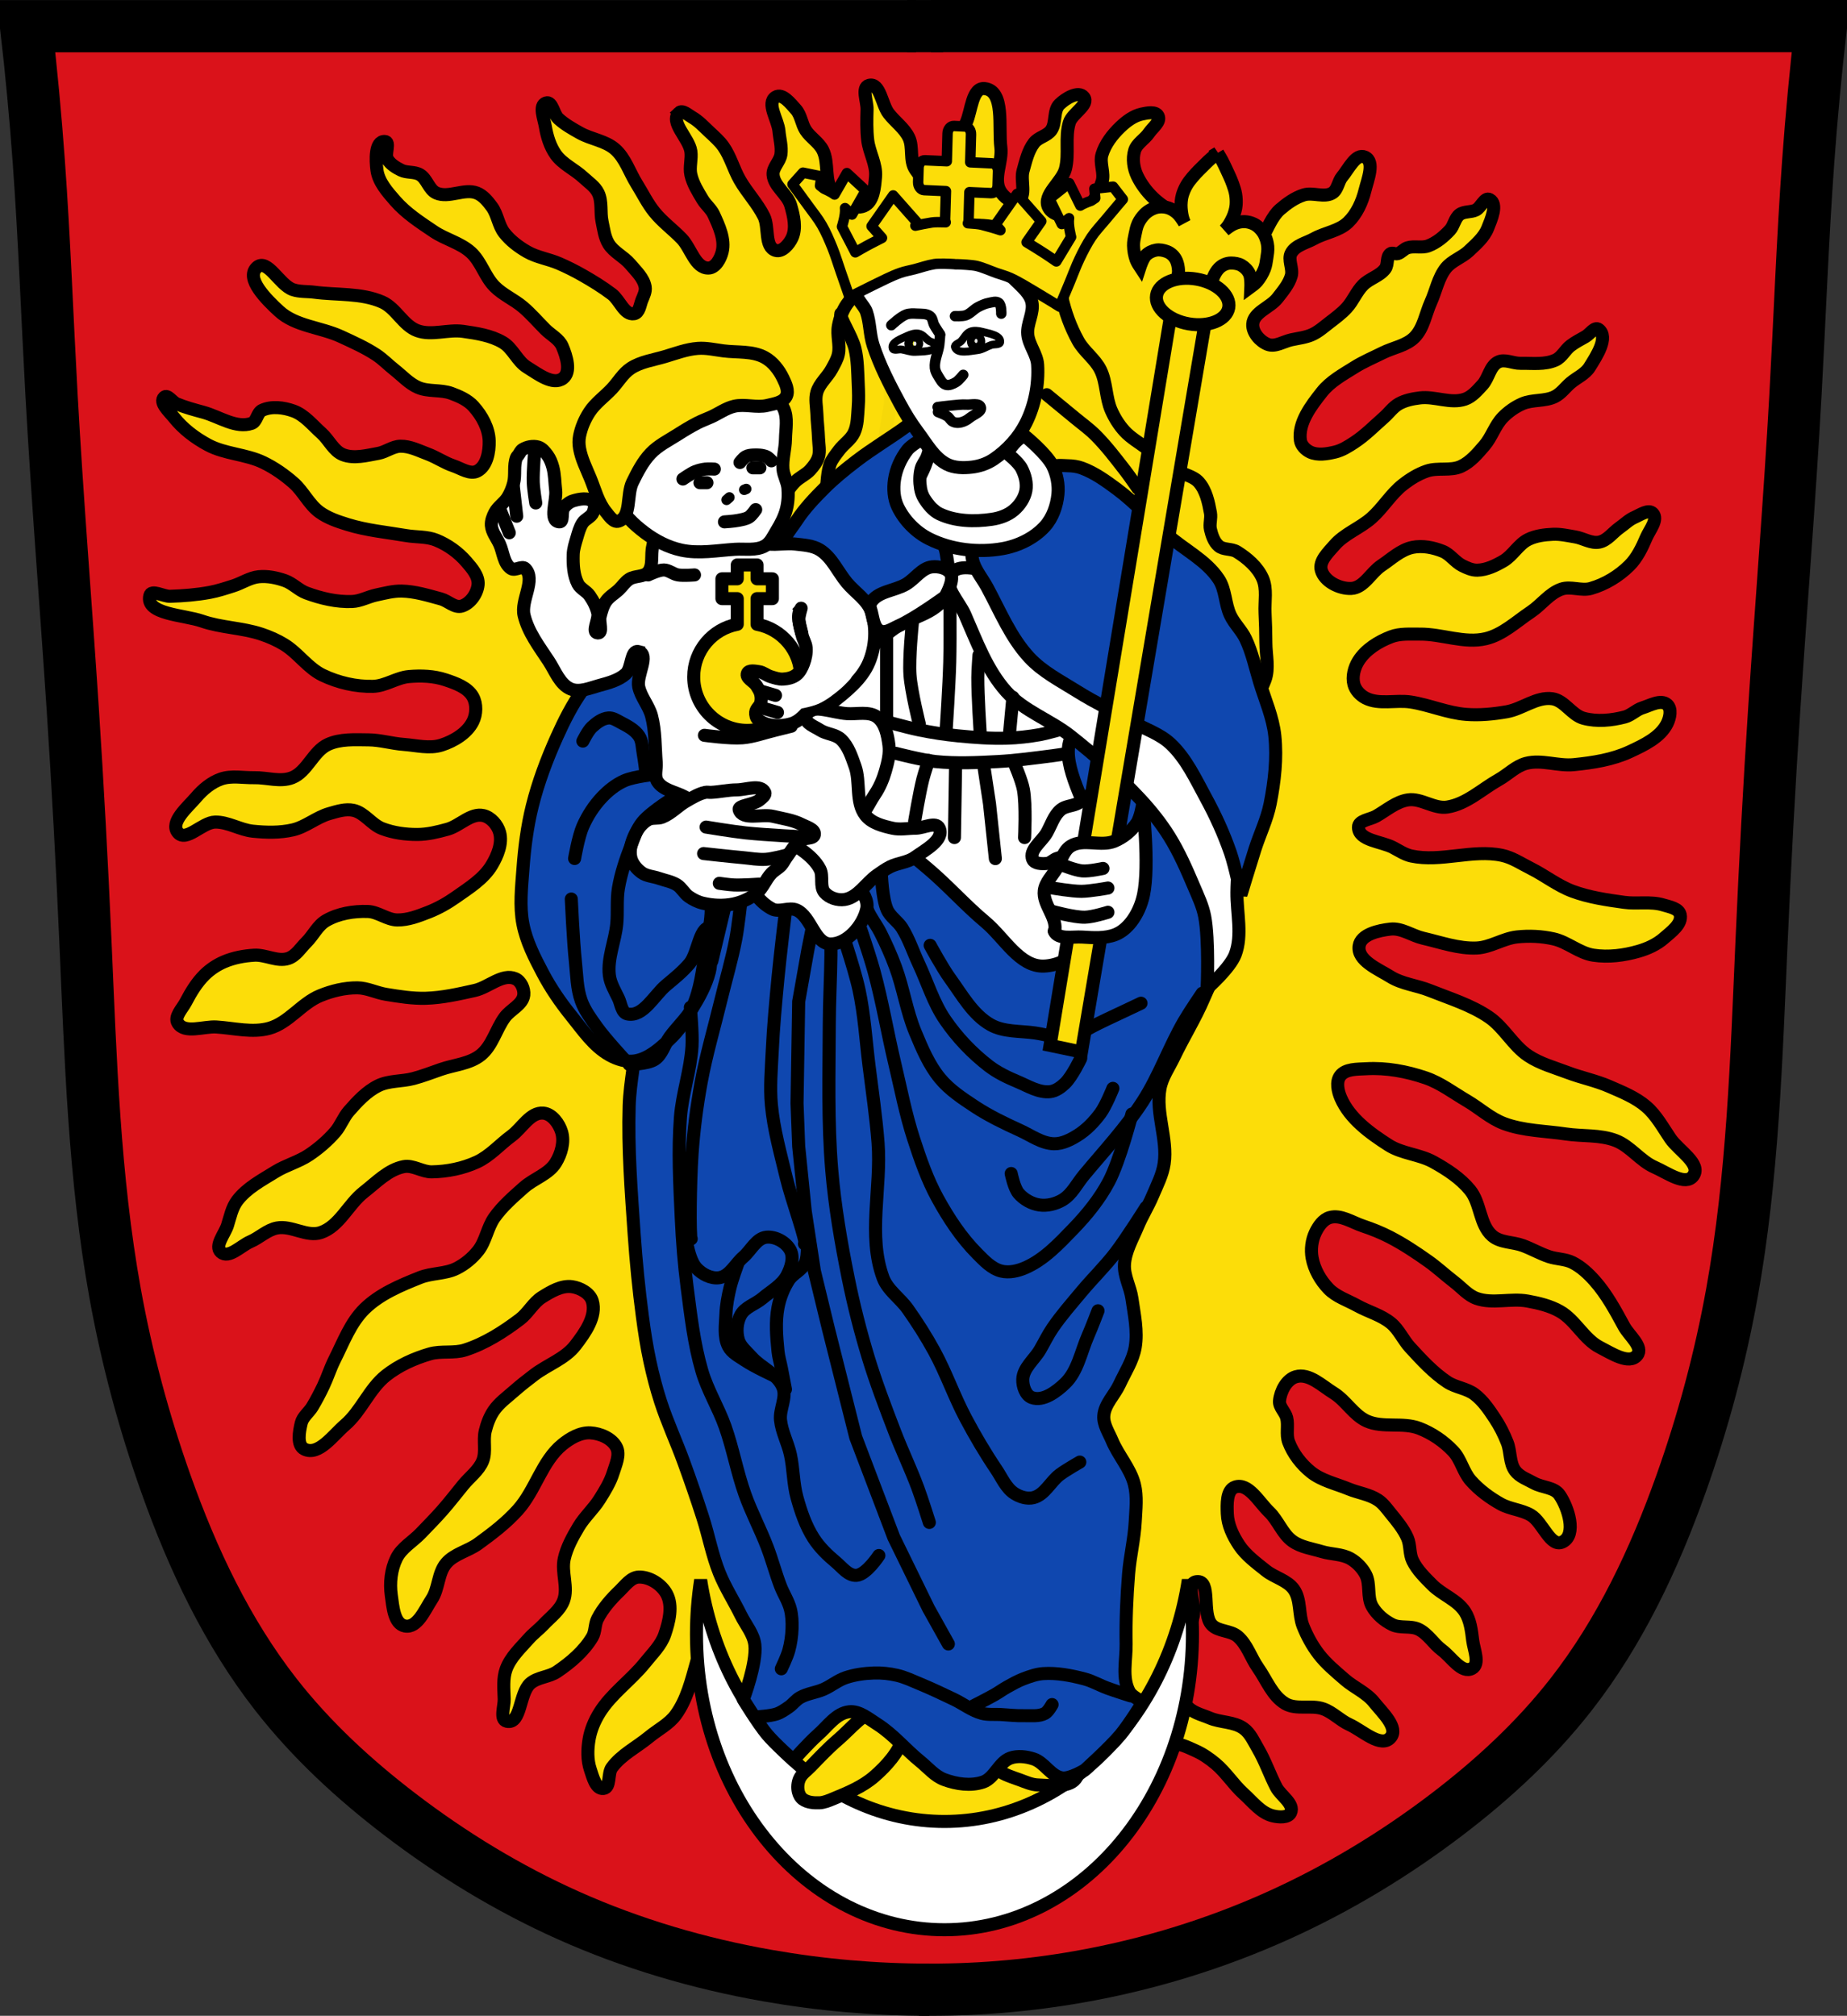 <?xml version="1.0" encoding="UTF-8" standalone="no"?>
<!-- Created with Inkscape (http://www.inkscape.org/) -->

<svg
   xmlns:dc="http://purl.org/dc/elements/1.1/"
   xmlns:cc="http://creativecommons.org/ns#"
   xmlns:rdf="http://www.w3.org/1999/02/22-rdf-syntax-ns#"
   xmlns:svg="http://www.w3.org/2000/svg"
   xmlns="http://www.w3.org/2000/svg"
   xmlns:sodipodi="http://sodipodi.sourceforge.net/DTD/sodipodi-0.dtd"
   xmlns:inkscape="http://www.inkscape.org/namespaces/inkscape"
   width="707.777"
   height="772.541"
   id="svg7137"
   version="1.1"
   inkscape:version="0.48.4 r9939"
   sodipodi:docname="Wappen von Aub.svg">
  <rect width="100%" height="100%" fill="#333333" stroke="none"/>
  <defs
     id="defs7139">
    <inkscape:path-effect
       is_visible="true"
       id="path-effect3875"
       effect="spiro" />
    <inkscape:path-effect
       is_visible="true"
       id="path-effect3875-7"
       effect="spiro" />
    <inkscape:path-effect
       is_visible="true"
       id="path-effect3904"
       effect="spiro" />
  </defs>
  <sodipodi:namedview
     id="base"
     pagecolor="#ffffff"
     bordercolor="#666666"
     borderopacity="1.0"
     inkscape:pageopacity="0.0"
     inkscape:pageshadow="2"
     inkscape:zoom="0.68345847"
     inkscape:cx="353.88834"
     inkscape:cy="386.27072"
     inkscape:document-units="px"
     inkscape:current-layer="layer1"
     showgrid="false"
     inkscape:window-width="1366"
     inkscape:window-height="745"
     inkscape:window-x="-8"
     inkscape:window-y="-8"
     inkscape:window-maximized="1"
     inkscape:snap-midpoints="false"
     inkscape:snap-smooth-nodes="false"
     inkscape:object-nodes="false"
     showguides="true"
     inkscape:guide-bbox="true"
     fit-margin-top="0"
     fit-margin-left="0"
     fit-margin-right="0"
     fit-margin-bottom="0" />
  <g
     inkscape:label="Ebene 1"
     inkscape:groupmode="layer"
     id="layer1"
     transform="translate(-19.926,-80.083)">
    <path
       style="fill:#da121a;stroke:#000000;stroke-width:1px;stroke-linecap:butt;stroke-linejoin:miter;stroke-opacity:1;fill-opacity:1"
       d="m 30.743,89.059 685.212,2.679 -13.396,255.866 -10.047,170.801 -18.085,111.188 -30.141,72.339 -46.217,57.603 -77.028,52.245 -83.726,27.462 -81.716,4.019 L 276.562,826.516 214.94,801.733 155.327,761.544 109.78,709.969 79.639,630.932 58.205,529.791 51.507,414.585 39.45,202.256 z"
       id="path3067"
       inkscape:connector-curvature="0" />
    <path
       style="fill:none;stroke:#000000;stroke-width:20;stroke-linecap:butt;stroke-linejoin:miter;stroke-miterlimit:4;stroke-opacity:1;stroke-dasharray:none"
       d="m 376.007,842.624 c -20.737,-0.002 -41.474,-1.812 -61.899,-5.401 -26.241,-4.611 -51.999,-12.178 -76.323,-23.05 C 214.796,803.898 193.15,790.702 173.145,775.41 155.663,762.047 139.349,747.006 125.789,729.678 106.949,705.604 93.757,677.548 83.515,648.746 75.059,624.967 68.509,600.507 64.028,575.67 56.016,531.262 54.654,485.967 52.661,440.887 c -1.317,-29.787 -2.918,-59.562 -4.872,-89.314 -2.63,-40.062 -5.899,-80.082 -8.119,-120.169 -1.649,-29.771 -2.719,-59.576 -4.872,-89.314 -1.256,-17.353 -2.88,-34.68 -4.872,-51.965 57.378,-7e-6 114.756,-1e-5 172.133,-1e-5 56.295,0 112.59,3e-6 168.886,1e-5"
       id="path3873"
       inkscape:path-effect="#path-effect3875"
       inkscape:original-d="m 376.00701,842.6242 c 0,0 -41.56064,-1.48631 -61.89852,-5.40119 -26.09688,-5.02344 -52.02181,-12.2925 -76.32326,-23.04989 C 214.81132,804.00338 193.0835,790.69578 173.14457,775.40974 155.72921,762.05837 138.93072,747.25172 125.78874,729.67781 107.56133,705.3035 94.5487,677.11104 83.5148,648.7456 74.37556,625.25086 68.35193,600.50625 64.02801,575.67014 56.29471,531.25092 55.78344,485.86562 52.66072,440.88651 50.5957,411.14236 49.606,381.33238 47.78902,351.57205 45.34241,311.49916 42.11614,271.4764 39.66953,231.40351 c -1.81698,-29.76032 -2.66782,-59.58028 -4.8717,-89.31445 -1.28597,-17.34995 -4.8717,-51.96477 -4.8717,-51.96477 0,0 115.28816,-0.80646 172.13331,-1e-5 56.84516,0.80646 168.88552,1e-5 168.88552,1e-5"
       inkscape:connector-curvature="0"
       sodipodi:nodetypes="caaaaaaaaaaczc" />
    <path
       style="fill:none;stroke:#000000;stroke-width:20;stroke-linecap:butt;stroke-linejoin:miter;stroke-miterlimit:4;stroke-opacity:1;stroke-dasharray:none"
       d="m 372.153,842.59 c 20.484,0.282 40.994,-1.366 61.17,-4.915 26.352,-4.636 52.138,-12.525 76.521,-23.543 22.944,-10.369 44.621,-23.494 64.641,-38.763 17.496,-13.345 33.8,-28.399 47.356,-45.732 18.831,-24.08 32.03,-52.131 42.274,-80.932 8.458,-23.778 15.007,-48.239 19.487,-73.075 8.01,-44.408 9.374,-89.703 11.367,-134.784 1.317,-29.787 2.918,-59.562 4.872,-89.314 2.63,-40.062 5.899,-80.082 8.119,-120.169 1.649,-29.771 2.719,-59.576 4.872,-89.314 1.256,-17.353 2.88,-34.68 4.872,-51.965 -57.378,-7e-6 -114.756,-10e-6 -172.133,-10e-6 -56.295,0 -112.59,3e-6 -168.886,10e-6"
       id="path3873-1"
       inkscape:path-effect="#path-effect3875-7"
       inkscape:original-d="m 372.15324,842.5904 c 0,0 41.07969,-1.06561 61.16981,-4.91545 26.20997,-5.02257 52.14589,-12.67782 76.52065,-23.54336 22.94745,-10.22929 44.70173,-23.47734 64.64066,-38.76338 17.41536,-13.35137 34.21385,-28.15802 47.35583,-45.73193 18.22741,-24.37431 31.24004,-52.56677 42.27394,-80.93221 9.13924,-23.49474 15.16287,-48.23935 19.48679,-73.07546 7.7333,-44.41922 8.24457,-89.80452 11.36729,-134.78363 2.06502,-29.74415 3.05472,-59.55413 4.8717,-89.31446 2.44661,-40.07289 5.67288,-80.09565 8.11949,-120.16854 1.81698,-29.76032 2.66782,-59.58028 4.8717,-89.31445 1.28597,-17.34995 4.8717,-51.96477 4.8717,-51.96477 0,0 -115.28816,-0.80646 -172.13331,-10e-6 -56.84516,0.80646 -168.88552,10e-6 -168.88552,10e-6"
       inkscape:connector-curvature="0"
       sodipodi:nodetypes="caaaaaaaaaaczc" />
    <path
       style="fill:none;stroke:#000000;stroke-width:20;stroke-linecap:butt;stroke-linejoin:miter;stroke-miterlimit:4;stroke-opacity:1;stroke-dasharray:none"
       d="m 367.552,90.098 13.789,0"
       id="path3902"
       inkscape:path-effect="#path-effect3904"
       inkscape:original-d="m 367.55164,90.09831 13.78881,0"
       inkscape:connector-curvature="0" />
    <path
       style="fill:#e6e6e6;fill-opacity:1;stroke:#000000;stroke-width:5;stroke-linecap:butt;stroke-linejoin:miter;stroke-miterlimit:4;stroke-opacity:1;stroke-dasharray:none"
       d="m 401.08,290.594 c 4.493,4.052 12.888,-1.07 17.427,-5.07 4.579,-4.034 6.141,-10.8 7.288,-16.794 0.636,-3.321 0.248,-6.806 -0.317,-10.14 -0.647,-3.821 -1.522,-7.75 -3.485,-11.09 -1.401,-2.383 -3.412,-4.475 -5.703,-6.02 -2.634,-1.777 -5.707,-3.767 -8.872,-3.485 -3.212,0.286 -5.573,3.256 -8.238,5.07 -2.183,1.486 -4.102,3.347 -6.337,4.753 -2.519,1.585 -4.948,4.256 -7.922,4.119 -1.756,-0.081 -2.749,-2.356 -4.436,-2.852 -4.054,-1.191 -8.751,-1.567 -12.674,0 -5.412,2.161 -10.568,6.607 -12.674,12.041 -1.608,4.147 -1.078,9.35 0.951,13.308 0.753,1.468 2.325,2.434 3.802,3.169 6.699,3.33 14.47,3.927 21.863,5.07 3.979,0.615 8.018,0.792 12.041,0.951 2.85,0.112 6.728,-2.189 8.555,0 1.513,1.813 -3.021,5.389 -1.267,6.971 z"
       id="path7871"
       inkscape:connector-curvature="0"
       sodipodi:nodetypes="aaaaaaaaaaaaaaaaaaa" />
    <path
       style="fill:#fcdd09;fill-opacity:1;stroke:#000000;stroke-width:5;stroke-linecap:butt;stroke-linejoin:miter;stroke-miterlimit:4;stroke-opacity:1;stroke-dasharray:none"
       d="m 280.166,123.291 c -3.709,3.562 3.743,9.669 4.502,14.755 0.443,2.968 -0.658,6.075 0,9.003 0.769,3.42 2.701,6.496 4.502,9.503 1.225,2.046 3.257,3.585 4.251,5.752 2.033,4.429 4.396,9.518 3.251,14.255 -0.64,2.646 -2.531,6.197 -5.252,6.252 -5.074,0.102 -6.727,-7.604 -10.254,-11.254 -3.4,-3.519 -7.431,-6.446 -10.504,-10.254 -2.658,-3.294 -4.508,-7.165 -6.752,-10.754 -2.759,-4.413 -4.353,-9.808 -8.253,-13.255 -3.717,-3.285 -9.177,-3.827 -13.505,-6.252 -2.884,-1.616 -5.822,-3.261 -8.253,-5.502 -1.876,-1.729 -2.33,-6.807 -4.752,-6.002 -2.849,0.947 -0.741,6.041 -0.25,9.003 0.625,3.773 1.791,7.632 4.001,10.754 2.634,3.719 7.171,5.644 10.504,8.753 2.026,1.89 4.547,3.507 5.752,6.002 1.61,3.334 0.726,7.384 1.501,11.004 0.618,2.889 0.953,5.986 2.501,8.503 1.977,3.215 5.824,4.863 8.253,7.753 2.246,2.672 5.168,5.311 5.752,8.753 0.288,1.694 -0.61,3.407 -1.25,5.002 -0.752,1.871 -1.012,4.922 -3.001,5.252 -3.729,0.618 -5.489,-5.222 -8.503,-7.503 -3.559,-2.693 -7.377,-5.043 -11.254,-7.253 -2.915,-1.661 -5.923,-3.171 -9.003,-4.502 -3.995,-1.726 -8.482,-2.332 -12.254,-4.502 -3.284,-1.889 -6.426,-4.262 -8.753,-7.252 -2.267,-2.914 -2.556,-7.036 -4.752,-10.003 -1.545,-2.087 -3.331,-4.313 -5.752,-5.252 -4.819,-1.869 -10.788,2.112 -15.505,0 -2.856,-1.279 -3.567,-5.395 -6.252,-7.002 -2.134,-1.277 -5.023,-0.649 -7.253,-1.751 -2.02,-0.997 -4.135,-2.295 -5.252,-4.251 -1.128,-1.976 1.271,-6.617 -1,-6.752 -3.795,-0.226 -3.515,7.237 -3.001,11.004 0.616,4.519 4.003,8.318 7.002,11.754 4.135,4.737 9.537,8.245 14.755,11.754 4.522,3.041 10.225,4.335 14.255,8.003 3.899,3.549 5.319,9.233 9.003,13.004 3.17,3.244 7.556,5.056 11.004,8.003 3.047,2.604 5.669,5.669 8.503,8.503 2.167,2.167 5.3,3.682 6.502,6.502 1.602,3.758 3.513,9.796 0.25,12.254 -3.833,2.888 -9.662,-1.746 -13.755,-4.251 -3.771,-2.308 -5.45,-7.248 -9.253,-9.503 -4.541,-2.693 -10.03,-3.499 -15.255,-4.251 -5.776,-0.832 -12.022,1.746 -17.506,-0.25 -5.457,-1.986 -8.187,-8.671 -13.505,-11.004 -8.021,-3.519 -17.326,-2.599 -26.009,-3.751 -2.747,-0.365 -5.638,-0.084 -8.253,-1 -5.087,-1.783 -9.786,-12.151 -13.755,-8.503 -4.611,4.239 3.9,12.508 8.503,16.756 6.291,5.806 15.991,6.154 23.758,9.753 4.601,2.132 9.272,4.211 13.505,7.002 2.522,1.663 4.627,3.887 7.002,5.752 2.951,2.317 5.561,5.26 9.003,6.752 3.961,1.717 8.704,0.757 12.754,2.251 3.085,1.137 6.305,2.556 8.503,5.002 3.242,3.607 5.875,8.406 6.002,13.255 0.107,4.116 -0.873,9.557 -4.502,11.504 -2.781,1.492 -6.26,-1 -9.253,-2.001 -3.396,-1.135 -6.396,-3.256 -9.753,-4.502 -3.414,-1.267 -6.863,-3.064 -10.504,-3.001 -2.979,0.051 -5.569,2.232 -8.503,2.751 -4.436,0.784 -9.312,2.147 -13.505,0.5 -3.621,-1.422 -5.347,-5.667 -8.253,-8.253 -3.414,-3.038 -6.453,-6.958 -10.754,-8.503 -3.767,-1.353 -8.379,-1.946 -12.004,-0.25 -1.934,0.905 -1.985,4.3 -4.001,5.002 -5.977,2.082 -12.4,-2.585 -18.506,-4.251 -3.459,-0.944 -6.945,-1.869 -10.254,-3.251 -1.652,-0.69 -3.465,-3.745 -4.752,-2.501 -2.064,1.995 1.966,5.504 3.751,7.753 3.465,4.364 8.097,7.864 13.004,10.504 6.548,3.522 14.564,3.517 21.257,6.752 4.163,2.013 8.023,4.709 11.504,7.753 3.778,3.304 5.948,8.296 10.003,11.254 3.166,2.309 7.011,3.588 10.754,4.752 7.291,2.266 14.981,2.968 22.508,4.251 3.824,0.652 7.912,0.288 11.504,1.751 4.371,1.78 8.421,4.679 11.504,8.253 2.143,2.484 4.786,5.484 4.502,8.753 -0.299,3.438 -2.951,7.247 -6.252,8.253 -2.698,0.822 -5.28,-2.014 -8.003,-2.751 -4.924,-1.332 -9.906,-2.887 -15.005,-3.001 -3.289,-0.074 -6.535,0.82 -9.753,1.501 -3.126,0.661 -6.061,2.373 -9.253,2.501 -5.93,0.238 -11.937,-1.199 -17.506,-3.251 -2.979,-1.097 -5.256,-3.706 -8.253,-4.752 -3.184,-1.111 -6.648,-1.83 -10.003,-1.501 -3.438,0.338 -6.461,2.455 -9.753,3.501 -2.968,0.944 -5.941,1.929 -9.003,2.501 -5.023,0.937 -10.148,1.332 -15.255,1.501 -2.584,0.085 -7.131,-2.76 -7.753,-0.25 -1.785,7.201 13,7.314 20.007,9.753 7.335,2.553 15.391,2.54 22.758,5.002 3.043,1.017 6.019,2.323 8.753,4.001 5.358,3.291 9.079,9.047 14.755,11.754 5.933,2.829 12.685,4.412 19.257,4.251 4.751,-0.116 9.021,-3.331 13.755,-3.751 4.668,-0.415 9.558,-0.231 14.005,1.25 3.907,1.302 8.5,2.905 10.504,6.502 1.542,2.767 1.417,6.67 0,9.503 -2.237,4.474 -7.246,7.462 -12.004,9.003 -4.601,1.49 -9.682,0.103 -14.505,-0.25 -4.527,-0.331 -8.966,-1.713 -13.505,-1.751 -5.201,-0.043 -10.778,-0.418 -15.505,1.751 -5.683,2.607 -7.934,10.471 -13.755,12.754 -4.501,1.766 -9.671,-0.095 -14.505,0 -4.254,0.083 -8.739,-0.907 -12.754,0.5 -3.713,1.301 -6.947,4.011 -9.503,7.002 -3.294,3.855 -10.203,9.572 -7.002,13.505 3.115,3.828 9.32,-3.911 14.255,-4.001 4.973,-0.091 9.557,2.995 14.505,3.501 5.061,0.518 10.297,0.642 15.255,-0.5 4.982,-1.147 9.088,-4.854 14.005,-6.252 2.994,-0.851 6.213,-1.918 9.253,-1.25 4.246,0.933 6.944,5.447 11.004,7.002 4.261,1.633 8.941,2.267 13.505,2.251 3.892,-0.014 7.751,-0.968 11.504,-2.001 4.732,-1.302 8.965,-6.323 13.755,-5.252 2.934,0.657 5.464,3.6 6.252,6.502 1.123,4.137 -0.8,8.826 -3.001,12.504 -3.153,5.269 -8.737,8.714 -13.755,12.254 -3.262,2.301 -6.786,4.297 -10.504,5.752 -3.841,1.503 -7.88,3.076 -12.004,3.001 -3.904,-0.071 -7.351,-3.123 -11.254,-3.251 -5.458,-0.18 -11.277,0.768 -16.006,3.501 -3.219,1.861 -4.862,5.636 -7.503,8.253 -2.223,2.203 -4.029,5.278 -7.002,6.252 -4.139,1.355 -8.657,-1.508 -13.004,-1.25 -3.917,0.232 -7.891,0.969 -11.504,2.501 -2.767,1.173 -5.36,2.894 -7.503,5.002 -3.033,2.984 -5.282,6.733 -7.252,10.504 -1.319,2.525 -4.503,5.582 -3.001,8.003 2.606,4.201 9.821,1.189 14.755,1.501 6.741,0.425 13.752,2.319 20.257,0.5 7.438,-2.08 12.36,-9.577 19.507,-12.504 4.493,-1.841 9.399,-3.04 14.255,-3.001 3.761,0.03 7.291,1.899 11.004,2.501 5.044,0.818 10.148,1.655 15.255,1.501 6.329,-0.192 12.578,-1.616 18.756,-3.001 5.251,-1.178 10.557,-6.619 15.505,-4.502 2.16,0.924 3.517,3.918 3.251,6.252 -0.421,3.701 -5.037,5.508 -7.252,8.503 -3.411,4.61 -4.774,10.923 -9.253,14.505 -4.222,3.376 -10.148,3.73 -15.255,5.502 -3.487,1.21 -6.938,2.548 -10.504,3.501 -4.438,1.187 -9.383,0.722 -13.505,2.751 -4.454,2.193 -7.985,6.017 -11.254,9.753 -2.101,2.401 -3.157,5.596 -5.252,8.003 -2.909,3.342 -6.325,6.283 -10.003,8.753 -4.024,2.701 -8.889,3.943 -13.004,6.502 -5.154,3.205 -10.838,6.168 -14.505,11.004 -2.058,2.713 -2.72,6.257 -3.751,9.503 -1.065,3.353 -5.113,7.896 -2.501,10.254 2.956,2.667 7.599,-2.424 11.254,-4.001 3.526,-1.522 6.479,-4.547 10.254,-5.252 5.52,-1.031 11.434,3.544 16.756,1.751 7.154,-2.411 10.549,-10.868 16.506,-15.505 4.762,-3.708 9.331,-8.599 15.255,-9.753 3.579,-0.697 7.108,2.056 10.754,2.001 5.886,-0.089 11.906,-1.296 17.256,-3.751 5.031,-2.309 8.793,-6.727 13.255,-10.003 4.046,-2.971 7.255,-9.211 12.254,-8.753 3.346,0.307 6.044,4.032 7.002,7.252 1.138,3.823 -0.165,8.354 -2.251,11.754 -2.703,4.406 -8.395,6.064 -12.254,9.503 -4.005,3.569 -8.158,7.123 -11.254,11.504 -2.732,3.867 -3.31,9.044 -6.252,12.754 -2.208,2.785 -5.076,5.157 -8.253,6.752 -4.3,2.159 -9.535,1.718 -14.005,3.501 -7.558,3.015 -15.449,6.304 -21.257,12.004 -5.388,5.287 -8.103,12.767 -11.504,19.507 -1.632,3.235 -2.692,6.733 -4.251,10.003 -1.301,2.726 -2.691,5.416 -4.251,8.003 -1.302,2.158 -3.661,3.802 -4.251,6.252 -0.787,3.267 -1.769,8.529 1.25,10.003 5.409,2.641 10.934,-5.337 15.505,-9.253 6.25,-5.354 9.296,-13.908 15.755,-19.007 4.887,-3.857 10.779,-6.507 16.756,-8.253 4.348,-1.27 9.192,-0.117 13.505,-1.501 7.641,-2.451 14.609,-6.912 21.007,-11.754 3.196,-2.419 5.107,-6.374 8.503,-8.503 3.44,-2.157 7.484,-4.573 11.504,-4.001 3.137,0.446 6.834,2.469 7.753,5.502 1.76,5.808 -2.792,12.204 -6.502,17.006 -3.946,5.107 -10.615,7.351 -15.755,11.254 -2.644,2.008 -5.265,4.054 -7.753,6.252 -2.695,2.382 -5.724,4.533 -7.753,7.503 -1.581,2.314 -2.58,5.032 -3.251,7.753 -0.922,3.737 0.442,7.935 -1,11.504 -1.488,3.682 -4.993,6.176 -7.503,9.253 -2.658,3.259 -5.225,6.596 -8.003,9.753 -2.649,3.011 -5.479,5.858 -8.253,8.753 -3.059,3.192 -7.307,5.533 -9.253,9.503 -2.112,4.308 -2.672,9.504 -2.001,14.255 0.6,4.249 1.032,10.975 5.252,11.754 4.753,0.878 7.593,-6.218 10.254,-10.254 2.718,-4.123 2.317,-9.981 5.502,-13.755 3.089,-3.66 8.378,-4.69 12.254,-7.503 5.408,-3.924 10.794,-8.03 15.255,-13.004 6.73,-7.505 9.199,-18.63 17.006,-25.009 3.009,-2.459 6.873,-4.708 10.754,-4.502 3.8,0.202 8.279,2.109 10.003,5.502 1.485,2.922 -0.28,6.622 -1.25,9.753 -1.136,3.668 -3.205,7.005 -5.252,10.254 -2.346,3.724 -5.753,6.72 -8.003,10.504 -2.289,3.848 -4.53,7.883 -5.502,12.254 -1.158,5.209 1.612,11.005 -0.25,16.006 -1.404,3.771 -5.001,6.317 -7.753,9.253 -1.734,1.85 -3.822,3.353 -5.502,5.252 -3.237,3.659 -7.066,7.17 -8.753,11.754 -1.327,3.606 -0.85,7.662 -0.75,11.504 0.074,2.853 -1.785,7.882 1,8.503 5.554,1.237 4.704,-10.776 9.003,-14.505 2.82,-2.446 7.162,-2.41 10.254,-4.502 5.224,-3.535 10.281,-7.833 13.505,-13.255 1.241,-2.086 0.893,-4.842 2.001,-7.002 2.085,-4.067 5.204,-7.591 8.503,-10.754 2.155,-2.065 4.27,-5.128 7.253,-5.252 4.185,-0.174 8.785,2.805 10.754,6.502 2.432,4.567 0.92,10.608 -0.75,15.505 -1.411,4.137 -4.776,7.337 -7.503,10.754 -5.411,6.781 -12.935,11.884 -17.506,19.257 -1.933,3.118 -3.401,6.634 -4.001,10.254 -0.628,3.787 -0.72,7.865 0.5,11.504 0.934,2.784 2.082,7.572 5.002,7.253 2.862,-0.313 1.546,-5.682 3.251,-8.003 3.646,-4.963 9.509,-7.829 14.255,-11.754 3.422,-2.83 7.647,-4.908 10.254,-8.503 4.217,-5.817 5.965,-13.133 7.917,-20.048 1.517,-5.376 2.903,-16.506 2.903,-16.506 0,0 5.47,23.619 10.938,34.303 8.743,17.083 17.43,37.048 34.262,46.266 15.977,8.75 36.434,5.93 54.519,3.751 17.72,-2.135 35.083,-8.215 51.018,-16.256 10.287,-5.191 16.683,-18.144 28.01,-20.257 3.22,-0.601 6.506,1.18 9.503,2.501 2.814,1.24 5.393,3.03 7.753,5.002 4.028,3.366 6.853,7.991 10.754,11.504 3.494,3.146 6.678,7.422 11.254,8.503 2.228,0.526 5.783,0.823 6.752,-1.25 1.58,-3.382 -3.784,-6.44 -5.502,-9.753 -2.506,-4.833 -4.25,-10.058 -7.002,-14.755 -1.602,-2.734 -2.934,-5.896 -5.502,-7.753 -3.675,-2.658 -8.832,-2.224 -13.004,-4.001 -3.158,-1.346 -7.093,-2.149 -9.003,-5.002 -3.596,-5.37 -2.913,-12.828 -2.251,-19.257 0.54,-5.245 3.909,-9.847 5.002,-15.005 0.903,-4.26 -3.073,-12.484 1.25,-13.004 5.785,-0.696 1.816,12.21 5.752,16.506 2.47,2.696 7.231,2.118 10.003,4.502 3.612,3.105 5.013,8.108 7.753,12.004 3.318,4.719 5.52,10.849 10.504,13.755 4.216,2.458 9.902,0.379 14.505,2.001 3.668,1.292 6.459,4.403 10.003,6.002 5.022,2.266 12.113,9.136 15.755,5.002 3.28,-3.722 -3.165,-9.622 -6.252,-13.505 -2.957,-3.72 -7.671,-5.63 -11.254,-8.753 -3.511,-3.06 -7.172,-6.056 -10.003,-9.753 -2.496,-3.259 -4.491,-6.937 -6.002,-10.754 -1.772,-4.474 -0.74,-10.064 -3.501,-14.005 -2.481,-3.541 -7.383,-4.544 -10.754,-7.253 -3.677,-2.955 -7.65,-5.82 -10.254,-9.753 -2.358,-3.564 -4.343,-7.734 -4.502,-12.004 -0.132,-3.559 -0.371,-9.108 3.001,-10.254 5.084,-1.727 9.126,5.791 13.004,9.503 3.47,3.322 5.09,8.467 9.003,11.254 3.243,2.31 7.443,2.85 11.254,4.001 3.619,1.093 7.734,0.853 11.004,2.751 2.397,1.391 4.466,3.548 5.752,6.002 1.935,3.693 0.434,8.634 2.501,12.254 1.727,3.024 4.623,5.475 7.753,7.002 3.042,1.484 6.955,0.278 10.003,1.751 3.616,1.746 5.775,5.615 9.003,8.003 3.61,2.669 7.565,9.156 11.504,7.002 3.146,-1.72 0.685,-7.195 0.25,-10.754 -0.461,-3.774 -0.933,-7.814 -3.001,-11.004 -2.932,-4.523 -8.703,-6.432 -12.504,-10.254 -2.8,-2.816 -5.765,-5.683 -7.503,-9.253 -1.31,-2.691 -0.801,-6.011 -2.001,-8.753 -1.538,-3.517 -4.089,-6.519 -6.502,-9.503 -1.446,-1.788 -2.836,-3.73 -4.752,-5.002 -3.341,-2.218 -7.547,-2.722 -11.254,-4.251 -4.898,-2.021 -10.378,-3.179 -14.505,-6.502 -3.714,-2.99 -6.829,-7.039 -8.503,-11.504 -1.086,-2.898 -0.013,-6.248 -0.75,-9.253 -0.561,-2.286 -2.979,-4.16 -2.751,-6.502 0.36,-3.705 2.68,-8.207 6.252,-9.253 5.053,-1.479 10.027,3.483 14.505,6.252 4.73,2.924 7.674,8.493 12.754,10.754 6.151,2.736 13.718,0.351 20.007,2.751 4.882,1.863 9.407,4.963 13.004,8.753 3.012,3.173 3.856,7.975 6.752,11.254 3.224,3.649 7.252,6.63 11.504,9.003 3.57,1.992 7.967,2.201 11.504,4.251 4.608,2.671 7.51,12.674 12.254,10.254 5.36,-2.734 2.166,-13.054 -1.25,-18.006 -2.033,-2.947 -6.622,-2.765 -9.753,-4.502 -2.528,-1.401 -5.546,-2.419 -7.253,-4.752 -2.197,-3.004 -1.644,-7.288 -3.001,-10.754 -1.264,-3.229 -2.834,-6.364 -4.752,-9.253 -2.225,-3.353 -4.547,-6.821 -7.753,-9.253 -3.061,-2.323 -7.304,-2.623 -10.504,-4.752 -5.402,-3.593 -9.864,-8.477 -14.255,-13.255 -2.652,-2.885 -4.236,-6.751 -7.253,-9.253 -3.759,-3.118 -8.733,-4.384 -13.004,-6.752 -3.726,-2.066 -8.06,-3.423 -11.004,-6.502 -3.067,-3.208 -5.455,-7.388 -6.252,-11.754 -0.589,-3.224 -0.162,-6.795 1.25,-9.753 1.143,-2.394 2.951,-5.021 5.502,-5.752 4.218,-1.208 8.592,1.865 12.754,3.251 3.511,1.169 6.966,2.554 10.254,4.251 5.159,2.663 10.021,5.892 14.755,9.253 3.482,2.472 6.615,5.404 10.003,8.003 2.791,2.141 5.189,5.07 8.503,6.252 6.132,2.187 13.102,-0.168 19.507,1 4.305,0.786 8.71,1.82 12.504,4.001 5.936,3.412 9.153,10.65 15.255,13.755 4.328,2.202 11.217,6.789 14.255,3.001 2.52,-3.143 -3.074,-7.466 -5.002,-11.004 -3.32,-6.091 -6.645,-12.321 -11.254,-17.506 -2.439,-2.744 -5.224,-5.35 -8.503,-7.002 -2.762,-1.393 -6.07,-1.268 -9.003,-2.251 -3.435,-1.151 -6.607,-2.991 -10.003,-4.251 -3.856,-1.431 -8.645,-1.059 -11.754,-3.751 -4.904,-4.247 -4.403,-12.478 -8.503,-17.506 -3.719,-4.562 -8.861,-7.893 -14.005,-10.754 -5.372,-2.988 -12.079,-3.188 -17.256,-6.502 -7.199,-4.608 -14.843,-10.17 -18.256,-18.006 -1.132,-2.6 -1.936,-6.223 -0.25,-8.503 2.056,-2.781 6.551,-2.551 10.003,-2.751 7.662,-0.444 15.496,1.015 22.758,3.501 5.684,1.946 10.568,5.722 15.755,8.753 4.814,2.813 9.034,6.795 14.255,8.753 7.52,2.82 15.816,2.81 23.758,4.001 6.319,0.948 13.038,0.219 19.007,2.501 5.659,2.163 9.445,7.849 15.005,10.254 4.623,1.999 11.835,7.354 14.755,3.251 3.233,-4.543 -5.611,-9.649 -8.753,-14.255 -2.885,-4.228 -5.375,-8.914 -9.253,-12.254 -4.098,-3.53 -9.294,-5.597 -14.255,-7.753 -5.077,-2.206 -10.579,-3.29 -15.755,-5.252 -5.169,-1.959 -10.662,-3.427 -15.255,-6.502 -5.829,-3.902 -9.216,-10.793 -15.005,-14.755 -6.866,-4.699 -15.031,-7.167 -22.758,-10.254 -4.921,-1.966 -10.504,-2.456 -15.005,-5.252 -4.757,-2.955 -12.781,-6.208 -12.004,-11.754 0.632,-4.507 7.482,-5.995 12.004,-6.502 4.301,-0.483 8.287,2.527 12.504,3.501 6.771,1.564 13.564,4.052 20.507,3.751 5.354,-0.232 10.177,-3.679 15.505,-4.251 4.648,-0.499 9.444,-0.276 14.005,0.75 5.362,1.206 9.822,5.425 15.255,6.252 5.708,0.869 11.708,0.097 17.256,-1.501 3.511,-1.011 7.004,-2.596 9.753,-5.002 2.75,-2.406 7.05,-5.438 6.252,-9.003 -0.547,-2.442 -4.108,-3.024 -6.502,-3.751 -4.796,-1.457 -10.041,-0.304 -15.005,-1 -6.671,-0.935 -13.443,-1.902 -19.757,-4.251 -5.699,-2.12 -10.566,-6.034 -16.006,-8.753 -3.604,-1.801 -7.063,-4.163 -11.004,-5.002 -11.334,-2.412 -23.438,2.708 -34.762,0.25 -2.515,-0.546 -4.722,-2.058 -7.002,-3.251 -4.535,-2.372 -13.171,-2.635 -13.255,-7.753 -0.043,-2.659 4.44,-2.937 6.752,-4.251 3.987,-2.266 7.717,-5.589 12.254,-6.252 5.032,-0.736 9.98,3.529 15.005,2.751 7.371,-1.142 13.258,-6.845 19.757,-10.504 3.55,-1.999 6.561,-5.225 10.504,-6.252 5.891,-1.534 12.199,1.111 18.256,0.5 7.323,-0.739 14.84,-1.884 21.507,-5.002 5.392,-2.521 11.601,-5.426 14.255,-10.754 1.078,-2.164 1.818,-5.658 0,-7.252 -2.402,-2.107 -6.455,0.292 -9.503,1.25 -2.419,0.76 -4.299,2.862 -6.752,3.501 -5.084,1.326 -10.682,1.868 -15.755,0.5 -4.556,-1.229 -7.332,-6.843 -12.004,-7.503 -6.009,-0.848 -11.526,3.967 -17.506,5.002 -5.103,0.883 -10.342,1.403 -15.505,1 -7.239,-0.564 -14.082,-3.643 -21.257,-4.752 -5.706,-0.882 -12.12,1.137 -17.256,-1.501 -2.051,-1.053 -3.913,-3.023 -4.502,-5.252 -0.781,-2.956 0.119,-6.418 1.751,-9.003 2.767,-4.385 7.659,-7.408 12.504,-9.253 3.442,-1.311 7.321,-0.961 11.004,-1 8.439,-0.091 17.048,3.703 25.259,1.751 6.509,-1.548 11.689,-6.542 17.256,-10.254 4.064,-2.71 7.134,-7.165 11.754,-8.753 3.548,-1.22 7.647,0.783 11.254,-0.25 5.498,-1.574 10.694,-4.726 14.755,-8.753 2.974,-2.95 4.856,-6.902 6.502,-10.754 1.256,-2.938 4.7,-6.935 2.501,-9.253 -1.643,-1.732 -4.813,0.55 -7.002,1.501 -2.143,0.93 -3.841,2.659 -5.752,4.001 -2.593,1.822 -4.648,4.866 -7.753,5.502 -3.091,0.634 -6.14,-1.482 -9.253,-2.001 -2.815,-0.469 -5.652,-1.129 -8.503,-1 -3.234,0.146 -6.604,0.56 -9.503,2.001 -3.757,1.867 -5.875,6.147 -9.503,8.253 -3.055,1.773 -6.471,3.428 -10.003,3.501 -2.004,0.041 -3.96,-0.854 -5.752,-1.751 -2.773,-1.388 -4.624,-4.348 -7.503,-5.502 -3.59,-1.439 -7.713,-2.266 -11.504,-1.501 -4.541,0.917 -8.153,4.428 -12.004,7.002 -4.006,2.678 -6.692,8.503 -11.504,8.753 -4.483,0.233 -10.308,-2.676 -11.504,-7.002 -0.954,-3.45 2.668,-6.789 5.002,-9.503 3.848,-4.476 9.838,-6.588 14.255,-10.504 4.369,-3.873 7.413,-9.147 12.004,-12.754 2.789,-2.191 5.892,-4.119 9.253,-5.252 4.145,-1.397 9.029,0.074 13.004,-1.751 3.649,-1.675 6.384,-4.96 9.003,-8.003 2.79,-3.242 4.029,-7.679 7.002,-10.754 2.122,-2.194 4.707,-4.025 7.503,-5.252 3.908,-1.715 8.695,-0.827 12.504,-2.751 2.373,-1.198 3.978,-3.529 6.002,-5.252 2.39,-2.034 5.591,-3.34 7.253,-6.002 2.634,-4.219 7.454,-11.485 3.501,-14.505 -1.512,-1.155 -3.355,1.798 -5.002,2.751 -1.943,1.125 -3.972,2.134 -5.752,3.501 -2.104,1.616 -3.338,4.401 -5.752,5.502 -4.113,1.875 -8.984,1.175 -13.505,1.25 -2.839,0.048 -5.953,-1.749 -8.503,-0.5 -3.177,1.556 -3.606,6.15 -6.002,8.753 -1.966,2.136 -4.003,4.568 -6.752,5.502 -5.449,1.85 -11.545,-1.204 -17.256,-0.5 -2.75,0.339 -5.58,0.905 -8.003,2.251 -2.27,1.261 -3.801,3.539 -5.752,5.252 -3.689,3.24 -7.154,6.802 -11.254,9.503 -2.335,1.538 -4.781,3.109 -7.503,3.751 -3.083,0.728 -6.635,1.344 -9.503,0 -1.769,-0.828 -3.483,-2.567 -3.751,-4.502 -0.927,-6.691 4.057,-13.213 8.253,-18.506 3.252,-4.103 8.073,-6.716 12.504,-9.503 3.408,-2.144 7.153,-3.699 10.754,-5.502 4.067,-2.036 9.073,-2.751 12.254,-6.002 3.469,-3.546 4.207,-8.985 6.252,-13.505 1.954,-4.318 2.793,-9.302 5.752,-13.004 2.269,-2.839 6.116,-4.001 8.753,-6.502 2.749,-2.607 5.847,-5.234 7.253,-8.753 1.364,-3.414 3.987,-9.261 0.75,-11.004 -1.938,-1.043 -3.282,3.02 -5.252,4.001 -1.937,0.965 -4.52,0.454 -6.252,1.751 -1.889,1.414 -2.143,4.276 -3.751,6.002 -2.319,2.488 -5.071,4.8 -8.253,6.002 -2.506,0.947 -5.457,-0.085 -8.003,0.75 -1.386,0.454 -2.346,1.862 -3.751,2.251 -0.884,0.245 -2.004,-0.531 -2.751,0 -1.654,1.176 -0.795,4.119 -2.001,5.752 -2.089,2.831 -6.032,3.747 -8.503,6.252 -2.518,2.553 -3.827,6.112 -6.252,8.753 -2,2.178 -4.409,3.95 -6.752,5.752 -2.09,1.607 -4.101,3.414 -6.502,4.502 -2.505,1.134 -5.318,1.405 -8.003,2.001 -2.985,0.663 -6.153,2.857 -9.003,1.751 -3,-1.164 -5.947,-4.541 -5.752,-7.753 0.279,-4.591 6.696,-6.36 9.503,-10.003 2.033,-2.639 4.342,-5.298 5.252,-8.503 0.797,-2.807 -1.411,-6.199 0,-8.753 1.667,-3.016 5.736,-3.836 8.753,-5.502 4.21,-2.326 9.537,-2.919 13.004,-6.252 3.334,-3.204 5.385,-7.767 6.502,-12.254 1.027,-4.126 3.863,-10.978 0,-12.754 -3.491,-1.606 -6.274,4.567 -8.753,7.503 -1.568,1.857 -1.678,4.983 -3.751,6.252 -3.136,1.919 -7.501,-0.365 -11.004,0.75 -3.351,1.067 -6.332,3.214 -9.003,5.502 -5.975,5.117 -7.451,18.993 -15.255,18.006 -3.033,-0.383 -2.424,-5.634 -4.001,-8.253 -1.6,-2.657 -2.792,-5.994 -5.502,-7.503 -4.676,-2.603 -11.135,0.967 -16.006,-1.25 -5.955,-2.711 -11.169,-7.858 -14.005,-13.755 -1.417,-2.945 -1.937,-6.622 -1,-9.753 0.832,-2.781 3.889,-4.338 5.502,-6.752 1.367,-2.047 4.635,-4.317 3.501,-6.502 -0.967,-1.863 -4.2,-1.193 -6.252,-0.75 -3.144,0.679 -5.93,2.777 -8.253,5.002 -3.039,2.911 -5.783,6.476 -7.002,10.504 -1.015,3.351 1.096,7.179 0,10.504 -1.624,4.924 -4.377,10.741 -9.253,12.504 -3.632,1.313 -9.546,0.713 -11.254,-2.751 -2.376,-4.821 5.174,-9.547 6.502,-14.755 1.468,-5.756 -0.249,-12.08 1.501,-17.756 1.099,-3.567 7.829,-6.835 5.502,-9.753 -2.006,-2.516 -6.949,0.505 -9.253,2.751 -2.51,2.448 -1.194,7.164 -3.251,10.003 -1.575,2.174 -4.86,2.628 -6.502,4.752 -2.357,3.05 -3.207,7.043 -4.251,10.754 -1.054,3.747 1.511,9.826 -2.001,11.504 -2.323,1.11 -5.463,-1.522 -6.752,-3.751 -2.797,-4.835 0.952,-11.214 0.25,-16.756 -0.978,-7.715 1.567,-21.601 -6.157,-22.503 -4.904,-0.573 -5.075,8.496 -7.098,13 -1.415,3.151 -2.299,6.515 -3.501,9.753 -1.864,5.022 -0.653,13.365 -5.752,15.005 -3.896,1.253 -7.96,-3.363 -10.254,-6.752 -2.336,-3.453 -0.69,-8.499 -2.501,-12.254 -1.748,-3.624 -5.307,-6.058 -7.753,-9.253 -2.657,-3.471 -3.283,-11.895 -7.503,-10.754 -2.987,0.808 -0.658,6.16 -0.75,9.253 -0.117,3.917 -0.204,7.862 0.25,11.754 0.553,4.742 3.405,9.248 3.001,14.005 -0.342,4.026 -0.757,9.736 -4.502,11.254 -3.977,1.612 -9.003,-1.959 -11.754,-5.252 -3.578,-4.282 -1.436,-11.3 -4.001,-16.256 -1.522,-2.939 -4.699,-4.728 -6.502,-7.503 -1.605,-2.47 -1.787,-5.807 -3.751,-8.003 -2.02,-2.259 -5.182,-6.358 -7.753,-4.752 -3.693,2.307 0.861,8.667 1.25,13.004 0.269,2.999 1.18,6.022 0.75,9.003 -0.395,2.743 -3.212,4.99 -3.001,7.753 0.343,4.505 5.501,7.412 6.752,11.754 1.156,4.008 2.279,8.731 0.5,12.504 -1.116,2.368 -3.747,5.51 -6.252,4.752 -4.391,-1.329 -2.471,-8.891 -4.502,-13.004 -2.477,-5.017 -6.474,-9.149 -9.253,-14.005 -2.352,-4.109 -3.542,-8.872 -6.252,-12.754 -1.519,-2.175 -3.57,-3.934 -5.502,-5.752 -2.068,-1.946 -4.038,-4.092 -6.502,-5.502 -1.533,-0.877 -3.728,-2.974 -5.002,-1.751 z"
       id="path7847"
       inkscape:connector-curvature="0"
       sodipodi:nodetypes="aaaaaaaaaaaaaaaaaaaaaaaaaaaaaaaaaaaaaaaaaaaaaaaaaaaaaaaaaaaaaaaaaaaaaaaaaaaaaaaaaaaaaaaaaaaaaaaaaaaaaaaaaaaaaaaaaaaaaaaaaaaaaaaaaaaaaaaaaaaaaaaaaaaaaaaaaaaaaaaaaaaaaaaaaaaaaaaaaaaaaaaaaaaaaaaaaaaaaaaaaaaaaaaaaaaaaaaaaaaaaaaaaaaaaaaaaacaaaaaaaaaaaaaaaaaaaaaaaaaaaaaaaaaaaaaaaaaaaaaaaaaaaaaaaaaaaaaaaaaaaaaaaaaaaaaaaaaaaaaaaaaaaaaaaaaaaaaaaaaaaaaaaaaaaaaaaaaaaaaaaaaaaaaaaaaaaaaaaaaaaaaaaaaaaaaaaaaaaaaaaaaaaaaaaaaaaaaaaaaaaaaaaaaaaaaaaaaaaaaaaaaaaaaaaaaaaaaaaaaaaaaaaaaaaaaaaaaaaaaaaaaaaaaaaaaaaaaaaaaaaaaaaaaaaaaaaaaaaaaaaaa" />
    <path
       style="fill:#ffffff;fill-opacity:1;stroke:none"
       d="m 380.968,248.494 -14.069,6.345 1.931,21.242 c 0,0 3.586,7.724 5.241,9.379 1.655,1.655 32.828,8.552 34.207,8.552 1.379,0 24.828,-16.552 24.828,-16.552 l -16,-27.862 c 0,0 -14.897,-4.414 -16.276,-3.862 -1.379,0.552 -19.862,2.759 -19.862,2.759 z"
       id="path21990"
       inkscape:connector-curvature="0" />
    <path
       style="fill:#ffffff;fill-opacity:1;stroke:#000000;stroke-width:5;stroke-linecap:butt;stroke-linejoin:miter;stroke-miterlimit:4;stroke-opacity:1;stroke-dasharray:none"
       d="m 357.67,415.754 c 10.858,11.864 16.48,29.157 30.102,37.706 9.267,5.816 21.081,6.645 32.003,7.288 10.922,0.642 22.979,1.655 32.637,-3.485 8.404,-4.473 13.947,-13.437 18.378,-21.863 7.394,-14.062 15.855,-30.379 12.674,-45.945 -4.108,-20.104 -24.234,-33.26 -38.34,-48.163 -10.594,-11.192 -27.731,-16.909 -34.538,-30.735 -4.583,-9.31 -2.218,-31.052 -2.218,-31.052 l -36.122,0.951 c 0,0 -10.589,21.898 -18.695,30.735 -6.64,7.239 -17.787,9.632 -23.765,17.427 -5.86,7.642 -9.296,17.373 -10.456,26.933 -1.091,8.987 -0.604,18.857 3.485,26.933 7.255,14.33 24.011,21.422 34.855,33.27 z"
       id="path7867"
       inkscape:connector-curvature="0"
       sodipodi:nodetypes="aaaaaaaaccaaaaa" />
    <path
       style="fill:#fcdd09;fill-opacity:1;stroke:#000000;stroke-width:5;stroke-linecap:butt;stroke-linejoin:miter;stroke-miterlimit:4;stroke-opacity:1;stroke-dasharray:none"
       d="m 358.304,184.129 c 0,0 -10.395,7.491 -13.942,12.674 -1.661,2.428 -2.631,5.346 -3.169,8.238 -0.656,3.531 0.745,7.26 0,10.773 -0.432,2.035 -1.547,3.873 -2.535,5.703 -1.669,3.094 -4.713,5.499 -5.703,8.872 -0.774,2.635 -0.091,5.494 0,8.238 0.106,3.174 0.528,6.332 0.634,9.506 0.077,2.322 0.641,4.737 0,6.971 -0.549,1.916 -1.833,3.59 -3.169,5.07 -1.614,1.788 -3.972,2.762 -5.703,4.436 -1.186,1.147 -2.139,2.513 -3.169,3.802 -2.821,3.533 -5.915,6.895 -8.238,10.773 -1.312,2.19 -4.46,4.769 -3.169,6.971 7.722,13.164 34.527,14.276 45.628,3.802 6.148,-5.8 -3.77,-17.5 -0.634,-25.349 2.661,-6.658 12.466,-8.585 15.209,-15.209 3.234,-7.806 1.317,-17.002 0,-25.349 -1.176,-7.457 -4.805,-14.315 -6.971,-21.547 -1.823,-6.088 -5.07,-18.378 -5.07,-18.378 z"
       id="path20732"
       inkscape:connector-curvature="0"
       sodipodi:nodetypes="caaaaaaaaaaaaaaaaaac" />
    <path
       style="fill:#0f47af;fill-opacity:1;stroke:#000000;stroke-width:5;stroke-linecap:butt;stroke-linejoin:miter;stroke-miterlimit:4;stroke-opacity:1;stroke-dasharray:none"
       d="m 366.846,243.786 c -6.187,4.454 -12.774,8.351 -18.821,12.995 -4.202,3.227 -8.347,6.566 -12.099,10.306 -3.901,3.889 -7.742,7.935 -10.755,12.547 -2.448,3.747 -6.231,7.641 -5.825,12.099 0.621,6.814 8.751,10.614 12.099,16.58 2.294,4.088 3.149,8.871 5.377,12.995 1.891,3.499 2.856,8.923 6.722,9.858 7.601,1.838 13.859,-7.261 20.613,-11.203 6.085,-3.551 14.426,-5.087 17.924,-11.203 2.745,-4.799 1.26,-11.111 0.448,-16.58 -0.485,-3.271 -2.607,-6.147 -3.137,-9.41 -0.263,-1.622 0.608,-3.403 0,-4.929 -1.447,-3.632 -7.155,-4.712 -8.066,-8.514 -0.98,-4.091 2.364,-8.074 3.585,-12.099 1.316,-4.34 6.04,-8.928 4.033,-12.995 -1.339,-2.712 -5.521,-3.575 -8.514,-3.137 -1.478,0.216 -2.373,1.816 -3.585,2.689 z"
       id="path7849"
       inkscape:connector-curvature="0"
       sodipodi:nodetypes="aaaaaaaaaaaaaaaaaa" />
    <path
       style="fill:#ffffff;fill-opacity:1;stroke:#000000;stroke-width:5;stroke-linecap:round;stroke-linejoin:miter;stroke-miterlimit:4;stroke-opacity:1;stroke-dasharray:none;stroke-dashoffset:0"
       d="m 475.293,685.607 c -8.175,52.661 -46.896,92.531 -93.438,92.531 -46.542,0 -85.264,-39.869 -93.438,-92.531 -1.044,6.724 -1.594,13.666 -1.594,20.75 0,62.568 42.546,113.281 95.031,113.281 52.485,0 95.031,-50.713 95.031,-113.281 0,-7.086 -0.55,-14.025 -1.594,-20.75 z"
       id="path7817"
       inkscape:connector-curvature="0" />
    <path
       style="fill:#fcdd09;fill-opacity:1;stroke:#000000;stroke-width:5;stroke-linecap:butt;stroke-linejoin:miter;stroke-miterlimit:4;stroke-opacity:1;stroke-dasharray:none"
       d="m 356.988,734.912 c -6.418,1.613 -10.881,7.572 -15.908,11.875 -3.731,3.194 -7.126,6.766 -10.531,10.306 -1.466,1.525 -3.408,2.768 -4.257,4.705 -0.662,1.511 -0.825,3.323 -0.448,4.929 0.26,1.11 0.861,2.255 1.792,2.913 1.747,1.234 4.136,1.422 6.274,1.344 1.866,-0.068 3.651,-0.858 5.377,-1.568 5.501,-2.265 11.2,-4.605 15.684,-8.514 4.751,-4.143 9.309,-9.223 11.203,-15.236 0.943,-2.993 1.852,-7.057 -0.224,-9.41 -1.998,-2.265 -6.032,-2.08 -8.962,-1.344 z"
       id="path7859"
       inkscape:connector-curvature="0"
       sodipodi:nodetypes="aaaaaaaaaaaa" />
    <path
       style="fill:#fcdd09;fill-opacity:1;stroke:#000000;stroke-width:5;stroke-linecap:butt;stroke-linejoin:miter;stroke-miterlimit:4;stroke-opacity:1;stroke-dasharray:none"
       d="m 396.392,751.585 c -0.512,3.007 3.561,5.083 6.012,6.897 2.439,1.805 5.458,2.68 8.311,3.714 2.246,0.814 4.509,1.866 6.897,1.945 5.119,0.17 12.677,1.365 15.031,-3.183 1.918,-3.705 -1.978,-8.568 -4.951,-11.494 -3.862,-3.8 -9.614,-6.327 -15.031,-6.189 -3.585,0.091 -6.543,2.945 -9.726,4.598 -2.226,1.156 -6.122,1.241 -6.543,3.714 z"
       id="path7863"
       inkscape:connector-curvature="0"
       sodipodi:nodetypes="aaaaaaaaa" />
    <path
       style="fill:#0f47af;fill-opacity:1;stroke:#000000;stroke-width:5;stroke-linecap:butt;stroke-linejoin:round;stroke-miterlimit:4;stroke-opacity:1;stroke-dasharray:none"
       d="m 263.88,475.641 c -0.228,9.445 -2.558,18.757 -2.852,28.201 -0.509,16.375 0.769,32.769 1.901,49.113 0.734,10.589 1.767,21.164 3.169,31.686 0.763,5.732 1.634,11.458 2.852,17.11 1.128,5.234 2.472,10.432 4.119,15.526 2.541,7.857 6.052,15.369 8.872,23.131 2.555,7.032 5.003,14.105 7.288,21.23 2.256,7.032 3.593,14.373 6.337,21.23 2.247,5.613 5.574,10.732 8.238,16.16 1.853,3.775 4.9,7.23 5.387,11.407 0.825,7.078 -4.436,20.913 -4.436,20.913 0,0 5.635,9.259 9.095,13.404 3.015,3.612 10.075,9.886 10.075,9.886 0,0 5.974,-6.714 9.347,-9.664 3.753,-3.282 7.085,-8.326 12.041,-8.872 3.901,-0.43 7.457,2.653 10.773,4.753 6.137,3.885 10.834,9.685 16.477,14.259 2.987,2.421 5.586,5.63 9.189,6.971 4.662,1.735 10.184,2.556 14.892,0.951 4.392,-1.498 6.086,-7.63 10.456,-9.189 2.787,-0.994 6.053,-0.582 8.872,0.317 4.215,1.343 6.699,6.752 11.09,7.288 3.001,0.366 8.555,-3.01 8.555,-3.01 0,0 9.527,-8.569 13.625,-13.467 3.29,-3.932 8.714,-12.674 8.714,-12.674 0,0 -4.185,-1.917 -5.228,-3.802 -2.973,-5.373 -1.164,-12.238 -1.267,-18.378 -0.151,-8.982 0.226,-17.979 0.951,-26.933 0.541,-6.686 2.186,-13.264 2.535,-19.962 0.247,-4.748 0.844,-9.649 -0.317,-14.259 -1.534,-6.092 -6.129,-10.998 -8.555,-16.794 -1.29,-3.081 -3.405,-6.174 -3.169,-9.506 0.318,-4.476 4.143,-7.965 6.02,-12.041 2.158,-4.686 5.168,-9.17 6.02,-14.259 1.032,-6.16 -0.384,-12.512 -1.267,-18.695 -0.627,-4.389 -3.115,-8.566 -2.852,-12.991 0.305,-5.135 3.096,-9.825 5.07,-14.576 1.667,-4.013 4.016,-7.719 5.703,-11.724 1.699,-4.033 3.804,-8.027 4.436,-12.358 1.39,-9.525 -3.335,-19.369 -1.584,-28.834 0.8,-4.324 3.494,-8.072 5.387,-12.041 3.619,-7.589 8.123,-14.757 11.407,-22.497 3.405,-8.026 8.27,-16.002 8.555,-24.715 0.365,-11.166 -4.252,-22.148 -8.872,-32.32 -3.719,-8.188 -8.913,-15.78 -14.892,-22.497 -8.821,-9.909 -18.772,-32.018 -30.419,-25.666 -20.943,11.424 17.582,48.645 9.189,70.977 -3.881,10.326 -13.791,21.464 -24.815,21.898 -9.331,0.367 -15.233,-10.838 -22.398,-16.828 -7.74,-6.472 -14.465,-14.094 -22.18,-20.596 -5.589,-4.71 -11.172,-9.527 -17.427,-13.308 -14.155,-8.555 -28.52,-22.38 -44.994,-20.913 -21.219,1.89 -42.964,17.599 -52.282,36.756 -8.79,18.071 3.653,40.114 3.169,60.203 z"
       id="path7857-9"
       inkscape:connector-curvature="0"
       sodipodi:nodetypes="aaaaaaaaaaacacaaaaaaaaacacaaaaaaaaaaaaaaaaaaaaaaaaaaaaa" />
    <path
       style="fill:#0f47af;fill-opacity:1;stroke:#000000;stroke-width:5;stroke-linecap:butt;stroke-linejoin:miter;stroke-miterlimit:4;stroke-opacity:1;stroke-dasharray:none"
       d="m 243.168,344.61 c -3.972,5.543 -7.063,11.705 -9.858,17.924 -3.835,8.532 -7.146,17.362 -9.41,26.438 -1.974,7.911 -2.986,16.066 -3.585,24.198 -0.516,7.001 -1.342,14.17 0,21.061 1.293,6.643 4.455,12.837 7.618,18.821 3.02,5.713 6.695,11.104 10.755,16.132 4.446,5.507 8.617,11.769 14.788,15.236 2.938,1.651 6.535,2.797 9.858,2.241 5.028,-0.842 9.275,-4.58 12.995,-8.066 3.75,-3.515 6.853,-7.86 8.962,-12.547 3.018,-6.708 3.884,-14.228 4.929,-21.509 1.063,-7.406 3.593,-15.269 1.344,-22.405 -1.662,-5.273 -9.815,-7.488 -10.306,-12.995 -0.618,-6.923 8.511,-11.554 9.858,-18.372 1.135,-5.745 -0.242,-11.829 -1.792,-17.476 -2.353,-8.571 -7.646,-16.052 -11.203,-24.198 -3.618,-8.287 -1.868,-21.845 -10.306,-25.094 -3.554,-1.368 -7.248,2.661 -10.306,4.929 -5.69,4.22 -10.214,9.926 -14.339,15.684 z"
       id="path7855"
       inkscape:connector-curvature="0"
       sodipodi:nodetypes="aaaaaaaaaaaaaaaaaaaa" />
    <path
       style="fill:none;stroke:#000000;stroke-width:5;stroke-linecap:round;stroke-linejoin:miter;stroke-miterlimit:4;stroke-opacity:1;stroke-dasharray:none"
       d="m 309.712,738.049 c 0,0 5.344,-0.263 7.842,-1.12 1.709,-0.586 3.224,-1.655 4.705,-2.689 1.521,-1.062 2.646,-2.666 4.257,-3.585 2.749,-1.568 6.06,-1.873 8.962,-3.137 2.941,-1.28 5.475,-3.458 8.514,-4.481 3.444,-1.16 7.122,-1.673 10.755,-1.792 3.001,-0.098 6.038,0.214 8.962,0.896 3.107,0.725 6.015,2.138 8.962,3.361 4.322,1.793 8.549,3.808 12.771,5.825 3.616,1.728 6.884,4.335 10.755,5.377 2.312,0.623 4.779,0.314 7.17,0.448 2.986,0.168 5.972,0.539 8.962,0.448 2.704,-0.082 5.696,0.409 8.066,-0.896 1.257,-0.692 2.689,-3.361 2.689,-3.361"
       id="path7993"
       inkscape:connector-curvature="0"
       sodipodi:nodetypes="caaaaaaaaaaaaac" />
    <path
       style="fill:none;stroke:#000000;stroke-width:5;stroke-linecap:round;stroke-linejoin:miter;stroke-miterlimit:4;stroke-opacity:1;stroke-dasharray:none"
       d="m 453.107,729.983 c 0,0 -5.855,-1.857 -8.738,-2.913 -3.021,-1.107 -5.848,-2.776 -8.962,-3.585 -5.102,-1.325 -10.424,-2.361 -15.684,-2.016 -2.621,0.172 -5.161,1.088 -7.618,2.016 -2.187,0.826 -4.232,1.997 -6.274,3.137 -1.611,0.899 -3.104,1.996 -4.705,2.913 -2.638,1.51 -8.066,4.257 -8.066,4.257"
       id="path7995"
       inkscape:connector-curvature="0"
       sodipodi:nodetypes="caaaaaac" />
    <path
       style="fill:none;stroke:#000000;stroke-width:5;stroke-linecap:round;stroke-linejoin:miter;stroke-miterlimit:4;stroke-opacity:1;stroke-dasharray:none"
       d="m 459.066,542.815 c 0,0 -7.46,11.874 -11.724,17.427 -4.012,5.225 -8.775,9.831 -12.991,14.892 -3.801,4.562 -7.749,9.033 -11.09,13.942 -1.784,2.621 -3.162,5.496 -4.753,8.238 -2.209,3.808 -6.512,7.007 -6.654,11.407 -0.084,2.597 1.047,6.074 3.485,6.971 4.308,1.585 9.352,-2.219 12.674,-5.387 4.924,-4.694 6.129,-12.153 8.872,-18.378 1.376,-3.123 3.802,-9.506 3.802,-9.506"
       id="path7997"
       inkscape:connector-curvature="0"
       sodipodi:nodetypes="caaaaaaaac" />
    <path
       style="fill:none;stroke:#000000;stroke-width:5;stroke-linecap:round;stroke-linejoin:miter;stroke-miterlimit:4;stroke-opacity:1;stroke-dasharray:none"
       d="m 407.417,529.824 c 0,0 1.088,5.551 2.852,7.605 1.972,2.296 4.929,3.985 7.922,4.436 2.991,0.451 6.269,-0.362 8.872,-1.901 3.609,-2.134 5.557,-6.282 8.238,-9.506 7.689,-9.246 15.961,-18.107 22.497,-28.201 6.265,-9.675 10.065,-20.762 15.843,-30.735 2.144,-3.701 6.971,-10.773 6.971,-10.773"
       id="path7999"
       inkscape:connector-curvature="0"
       sodipodi:nodetypes="caaaaaac" />
    <path
       style="fill:none;stroke:#000000;stroke-width:5;stroke-linecap:round;stroke-linejoin:miter;stroke-miterlimit:4;stroke-opacity:1;stroke-dasharray:none"
       d="m 282.258,550.737 c 0,0 0.935,11.256 4.436,15.209 2.133,2.409 5.692,4.294 8.872,3.802 3.997,-0.617 6.122,-5.285 9.189,-7.922 2.954,-2.539 4.997,-7.207 8.872,-7.605 3.48,-0.357 7.614,1.946 9.189,5.07 1.439,2.854 0.198,6.665 -1.267,9.506 -1.987,3.852 -6.2,6.069 -9.506,8.872 -2.642,2.241 -6.555,3.309 -8.238,6.337 -1.547,2.783 -1.817,6.442 -0.951,9.506 0.759,2.683 3.221,4.567 5.07,6.654 3.714,4.193 10.062,6.483 12.041,11.724 1.459,3.865 -1.366,8.247 -0.951,12.358 0.464,4.59 2.816,8.801 3.802,13.308 1.188,5.428 1.052,11.121 2.535,16.477 1.491,5.387 3.327,10.816 6.337,15.526 2.253,3.526 5.341,6.508 8.555,9.189 2.407,2.008 4.796,5.316 7.922,5.07 3.804,-0.3 8.555,-7.605 8.555,-7.605"
       id="path8001"
       inkscape:connector-curvature="0"
       sodipodi:nodetypes="caaaaaaaaaaaaaaaaac" />
    <path
       style="fill:none;stroke:#000000;stroke-width:5;stroke-linecap:round;stroke-linejoin:miter;stroke-miterlimit:4;stroke-opacity:1;stroke-dasharray:none"
       d="m 383.336,710.117 -7.605,-13.625 -13.308,-27.25 -14.576,-38.34 -10.456,-41.509 -5.387,-22.18 -3.485,-22.814 -2.535,-25.032 -0.634,-16.477 0.634,-38.974 3.485,-19.645 1.584,-7.922"
       id="path8003"
       inkscape:connector-curvature="0" />
    <path
       style="fill:none;stroke:#000000;stroke-width:5;stroke-linecap:round;stroke-linejoin:miter;stroke-miterlimit:4;stroke-opacity:1;stroke-dasharray:none"
       d="m 319.33,719.623 c 0,0 2.188,-4.55 2.852,-6.971 0.763,-2.78 1.18,-5.674 1.267,-8.555 0.074,-2.437 -0.04,-4.923 -0.634,-7.288 -0.783,-3.121 -2.649,-5.868 -3.802,-8.872 -1.879,-4.896 -3.204,-9.991 -5.07,-14.892 -2.61,-6.857 -6.095,-13.367 -8.555,-20.279 -3.026,-8.502 -4.593,-17.476 -7.605,-25.983 -2.56,-7.23 -6.714,-13.87 -8.872,-21.23 -3.079,-10.498 -4.292,-21.472 -5.703,-32.32 -1.135,-8.724 -1.812,-17.511 -2.218,-26.299 -0.595,-12.872 -1.303,-25.809 -0.317,-38.657 0.704,-9.176 3.889,-18.063 4.436,-27.25 0.295,-4.96 -0.634,-14.892 -0.634,-14.892"
       id="path8005"
       inkscape:connector-curvature="0"
       sodipodi:nodetypes="caaaaaaaaaaaac" />
    <path
       style="fill:none;stroke:#000000;stroke-width:5;stroke-linecap:round;stroke-linejoin:miter;stroke-miterlimit:4;stroke-opacity:1;stroke-dasharray:none"
       d="m 316.795,607.455 c 0,0 -7.847,-3.61 -11.407,-6.02 -2.296,-1.554 -5.078,-2.917 -6.337,-5.387 -1.877,-3.68 -1.112,-8.229 -0.951,-12.358 0.134,-3.418 0.794,-6.811 1.584,-10.14 0.717,-3.022 2.852,-8.872 2.852,-8.872"
       id="path8007"
       inkscape:connector-curvature="0"
       sodipodi:nodetypes="caaaac" />
    <path
       style="fill:none;stroke:#000000;stroke-width:5;stroke-linecap:round;stroke-linejoin:miter;stroke-miterlimit:4;stroke-opacity:1;stroke-dasharray:none"
       d="m 329.153,554.222 c 0,0 0.682,6.817 -0.634,9.823 -1.229,2.806 -4.689,4.072 -6.337,6.654 -2.016,3.158 -3.42,6.776 -4.119,10.456 -1.044,5.5 -0.552,11.223 0,16.794 0.212,2.144 0.853,4.223 1.267,6.337 0.538,2.744 1.584,8.238 1.584,8.238"
       id="path8009"
       inkscape:connector-curvature="0"
       sodipodi:nodetypes="caaaaac" />
    <path
       style="fill:none;stroke:#000000;stroke-width:5;stroke-linecap:round;stroke-linejoin:miter;stroke-miterlimit:4;stroke-opacity:1;stroke-dasharray:none"
       d="m 376.048,663.539 c 0,0 -2.806,-8.926 -4.436,-13.308 -2.708,-7.28 -6.092,-14.294 -8.872,-21.547 -3.612,-9.42 -7.211,-18.863 -10.14,-28.517 -3.004,-9.903 -5.554,-19.958 -7.605,-30.102 -2.774,-13.719 -5.159,-27.562 -6.337,-41.509 -1.565,-18.526 -1.013,-37.176 -0.951,-55.767 0.03,-8.875 0.528,-17.742 0.634,-26.616 0.011,-0.951 0,-2.852 0,-2.852"
       id="path8011"
       inkscape:connector-curvature="0"
       sodipodi:nodetypes="caaaaaaac" />
    <path
       style="fill:none;stroke:#000000;stroke-width:5;stroke-linecap:round;stroke-linejoin:miter;stroke-miterlimit:4;stroke-opacity:1;stroke-dasharray:none"
       d="m 433.717,640.408 c 0,0 -5.205,2.971 -7.605,4.753 -3.606,2.677 -5.791,7.751 -10.14,8.872 -2.407,0.621 -5.192,-0.247 -7.288,-1.584 -3.241,-2.068 -4.821,-6.002 -6.971,-9.189 -4.265,-6.322 -8.146,-12.911 -11.724,-19.645 -4.434,-8.345 -7.514,-17.37 -12.041,-25.666 -3.046,-5.582 -6.474,-10.963 -10.14,-16.16 -2.948,-4.179 -7.74,-7.242 -9.506,-12.041 -5.948,-16.168 -0.582,-34.471 -1.901,-51.648 -0.765,-9.967 -2.251,-19.865 -3.485,-29.785 -1.197,-9.62 -1.764,-19.356 -3.802,-28.834 -1.925,-8.951 -7.922,-26.299 -7.922,-26.299"
       id="path8013"
       inkscape:connector-curvature="0"
       sodipodi:nodetypes="caaaaaaaaaaac" />
    <path
       style="fill:none;stroke:#000000;stroke-width:5;stroke-linecap:round;stroke-linejoin:miter;stroke-miterlimit:4;stroke-opacity:1;stroke-dasharray:none"
       d="m 453.679,507.01 c 0,0 -4.584,17.898 -8.872,25.983 -3.534,6.662 -8.386,12.637 -13.625,18.061 -5.478,5.671 -11.144,11.756 -18.378,14.892 -2.837,1.23 -6.189,2.017 -9.189,1.267 -3.669,-0.917 -6.522,-3.973 -9.189,-6.654 -6.14,-6.171 -11.018,-13.6 -15.209,-21.23 -3.947,-7.186 -6.657,-15.016 -9.189,-22.814 -3.093,-9.527 -4.973,-19.406 -7.288,-29.151 -2.778,-11.692 -4.746,-23.581 -7.922,-35.171 -2.083,-7.603 -7.288,-22.497 -7.288,-22.497"
       id="path8015"
       inkscape:connector-curvature="0"
       sodipodi:nodetypes="caaaaaaaaac" />
    <path
       style="fill:none;stroke:#000000;stroke-width:5;stroke-linecap:round;stroke-linejoin:miter;stroke-miterlimit:4;stroke-opacity:1;stroke-dasharray:none"
       d="m 328.202,556.757 c 1.267,0 -4.93,-16.827 -6.971,-25.349 -2.21,-9.226 -4.821,-18.438 -5.703,-27.884 -0.639,-6.836 -0.005,-13.737 0.317,-20.596 0.442,-9.419 1.321,-18.814 2.218,-28.201 0.809,-8.464 2.852,-25.349 2.852,-25.349"
       id="path8017"
       inkscape:connector-curvature="0"
       sodipodi:nodetypes="caaaac" />
    <path
       style="fill:none;stroke:#000000;stroke-width:5;stroke-linecap:round;stroke-linejoin:miter;stroke-miterlimit:4;stroke-opacity:1;stroke-dasharray:none"
       d="m 446.391,497.187 c 0,0 -2.655,6.651 -4.753,9.506 -2.432,3.311 -5.381,6.39 -8.872,8.555 -2.669,1.655 -5.732,3.214 -8.872,3.169 -4.648,-0.068 -8.763,-3.138 -12.991,-5.07 -5.973,-2.73 -11.944,-5.574 -17.427,-9.189 -4.765,-3.142 -9.671,-6.375 -13.308,-10.773 -4.277,-5.171 -6.934,-11.547 -9.506,-17.744 -3.343,-8.054 -4.579,-16.853 -7.605,-25.032 -1.641,-4.436 -3.577,-8.767 -5.703,-12.991 -1.532,-3.042 -3.73,-5.741 -5.07,-8.872 -2.038,-4.762 -4.436,-14.892 -4.436,-14.892"
       id="path8019"
       inkscape:connector-curvature="0"
       sodipodi:nodetypes="caaaaaaaaaac" />
    <path
       style="fill:#fcdd09;fill-opacity:1;stroke:#000000;stroke-width:5;stroke-linecap:butt;stroke-linejoin:miter;stroke-miterlimit:4;stroke-opacity:1;stroke-dasharray:none"
       d="m 426.112,184.446 c 2.019,2.313 -0.012,6.187 0.634,9.189 1.278,5.946 3.39,11.79 6.337,17.11 2.262,4.084 6.49,6.903 8.555,11.09 2.368,4.802 1.964,10.625 4.119,15.526 1.262,2.87 2.957,5.605 5.07,7.922 2.435,2.669 5.679,4.468 8.555,6.654 3.666,2.787 7.202,5.771 11.09,8.238 2.833,1.797 6.659,2.231 8.872,4.753 2.756,3.14 3.684,7.614 4.436,11.724 0.38,2.078 -0.485,4.281 0,6.337 0.543,2.299 1.374,4.802 3.169,6.337 1.853,1.585 4.898,0.934 6.971,2.218 4,2.478 7.902,5.844 9.823,10.14 1.815,4.06 0.73,8.866 0.951,13.308 0.188,3.799 0.306,7.603 0.317,11.407 0.013,4.754 1.338,9.802 -0.317,14.259 -0.81,2.181 -2.111,5.466 -4.436,5.387 -8.172,-0.281 -8.859,-13.821 -14.259,-19.962 -13.422,-15.267 -30.181,-27.258 -44.677,-41.509 -10.867,-10.683 -25.585,-18.99 -31.686,-32.953 -3.643,-8.338 -0.916,-18.176 -1.584,-27.25 -0.436,-5.922 -0.864,-11.85 -1.584,-17.744 -0.584,-4.774 -0.905,-9.631 -2.218,-14.259 -1.188,-4.19 -6.717,-8.009 -5.07,-12.041 1.862,-4.558 8.997,-7.383 13.625,-5.703 2.793,1.014 1.733,6.12 4.101,7.915 2.498,1.893 7.146,-0.453 9.207,1.908 z"
       id="path20738"
       inkscape:connector-curvature="0"
       sodipodi:nodetypes="aaaaaaaaaaaaaaaaaaaaaaaaaaaa" />
    <path
       style="fill:#ffffff;fill-opacity:1;stroke:#000000;stroke-width:5;stroke-linecap:butt;stroke-linejoin:miter;stroke-miterlimit:4;stroke-opacity:1;stroke-dasharray:none"
       d="m 384.287,300.1 c -3.08,4.53 3.185,10.51 5.387,15.526 4.482,10.212 8.412,21.152 15.843,29.468 6.677,7.471 16.864,10.884 24.715,17.11 9.374,7.434 18.477,15.312 26.616,24.081 4.096,4.413 7.897,9.154 11.09,14.259 3.808,6.087 6.698,12.72 9.506,19.328 1.581,3.721 3.354,7.437 4.119,11.407 1.741,9.028 0.951,27.567 0.951,27.567 0,0 8.794,-7.725 10.773,-12.991 2.788,-7.418 0.565,-15.841 0.634,-23.765 0.099,-11.407 2.611,-23.196 -0.317,-34.221 -2.888,-10.877 -8.701,-21.333 -16.477,-29.468 -8.587,-8.984 -21.479,-12.556 -31.686,-19.645 -7.791,-5.411 -15.451,-11.076 -22.497,-17.427 -4.883,-4.402 -8.708,-9.895 -13.625,-14.259 -3.16,-2.804 -6.104,-6.354 -10.14,-7.605 -4.746,-1.471 -12.099,-3.475 -14.892,0.634 z"
       id="path7865"
       inkscape:connector-curvature="0"
       sodipodi:nodetypes="aaaaaaaacaaaaaaaaa" />
    <path
       style="fill:#0f47af;fill-opacity:1;stroke:#000000;stroke-width:5;stroke-linecap:butt;stroke-linejoin:miter;stroke-miterlimit:4;stroke-opacity:1;stroke-dasharray:none"
       d="m 394.629,286.356 c -1.706,1.633 -2.39,4.365 -2.241,6.722 0.284,4.467 3.701,8.159 5.825,12.099 4.961,9.199 9.025,19.224 16.132,26.886 5.101,5.5 12.019,9.008 18.372,12.995 6.796,4.265 14.074,7.707 21.061,11.651 4.953,2.796 10.656,4.605 14.788,8.514 5.959,5.637 9.517,13.41 13.443,20.613 3.68,6.751 6.9,13.793 9.41,21.061 1.81,5.239 4.033,16.132 4.033,16.132 0,0 3.517,-11.672 5.377,-17.476 1.874,-5.848 4.634,-11.452 5.825,-17.476 1.685,-8.519 2.688,-17.353 1.792,-25.99 -0.736,-7.102 -3.753,-13.78 -5.825,-20.613 -1.687,-5.56 -2.876,-11.336 -5.377,-16.58 -1.534,-3.216 -4.294,-5.745 -5.825,-8.962 -2.091,-4.393 -1.793,-9.836 -4.481,-13.891 -4.797,-7.239 -13.214,-11.273 -19.717,-17.028 -6.493,-5.747 -12.306,-12.308 -19.269,-17.476 -4.196,-3.115 -8.539,-6.26 -13.443,-8.066 -1.705,-0.628 -3.56,-0.867 -5.377,-0.896 -2.26,-0.037 -4.962,-0.523 -6.722,0.896 -3.089,2.492 -1.831,7.901 -4.033,11.203 -2.581,3.87 -6.601,6.598 -10.306,9.41 -2.245,1.704 -4.595,3.336 -7.17,4.481 -1.987,0.884 -4.703,0.288 -6.274,1.792 z"
       id="path7851"
       inkscape:connector-curvature="0"
       sodipodi:nodetypes="aaaaaaaaacaaaaaaaaaaaaaaaa" />
    <path
       style="fill:none;stroke:#000000;stroke-width:5;stroke-linecap:round;stroke-linejoin:miter;stroke-miterlimit:4;stroke-opacity:1;stroke-dasharray:none"
       d="m 434.034,485.78 c 0,0 -3.293,6.931 -6.02,9.506 -1.581,1.493 -3.54,2.942 -5.703,3.169 -4.286,0.449 -8.385,-2.132 -12.358,-3.802 -3.878,-1.63 -7.755,-3.458 -11.09,-6.02 -6.458,-4.962 -12.203,-11.018 -16.794,-17.744 -4.474,-6.556 -6.776,-14.357 -10.14,-21.547 -2.123,-4.537 -3.674,-9.383 -6.337,-13.625 -1.596,-2.543 -4.474,-4.232 -5.703,-6.971 -1.926,-4.293 -2.218,-13.942 -2.218,-13.942"
       id="path8021"
       inkscape:connector-curvature="0"
       sodipodi:nodetypes="caaaaaaaac" />
    <path
       style="fill:none;stroke:#000000;stroke-width:5;stroke-linecap:round;stroke-linejoin:miter;stroke-miterlimit:4;stroke-opacity:1;stroke-dasharray:none"
       d="m 284.792,554.856 c -0.634,-1.267 -0.413,-21.571 0.317,-32.32 0.627,-9.241 1.821,-18.455 3.485,-27.567 1.952,-10.685 5.054,-21.128 7.605,-31.686 1.889,-7.819 4.208,-15.544 5.703,-23.448 0.872,-4.608 1.901,-13.942 1.901,-13.942"
       id="path8023"
       inkscape:connector-curvature="0"
       sodipodi:nodetypes="caaaac" />
    <path
       style="fill:none;stroke:#000000;stroke-width:5;stroke-linecap:round;stroke-linejoin:miter;stroke-miterlimit:4;stroke-opacity:1;stroke-dasharray:none"
       d="m 457.164,464.551 c 0,0 -4.019,1.889 -6.02,2.852 -4.767,2.294 -9.633,4.404 -14.259,6.971 -1.742,0.967 -3.128,2.719 -5.07,3.169 -4.966,1.149 -10.164,-0.856 -15.209,-1.584 -5.741,-0.829 -12.07,-0.299 -17.11,-3.169 -6.83,-3.888 -10.898,-11.392 -15.526,-17.744 -2.901,-3.982 -7.605,-12.674 -7.605,-12.674"
       id="path8025"
       inkscape:connector-curvature="0"
       sodipodi:nodetypes="caaaaaac" />
    <path
       style="fill:none;stroke:#000000;stroke-width:5;stroke-linecap:round;stroke-linejoin:miter;stroke-miterlimit:4;stroke-opacity:1;stroke-dasharray:none"
       d="m 240.115,409.1 c 0,0 1.449,-8.468 3.169,-12.358 1.788,-4.046 4.249,-7.876 7.288,-11.09 2.438,-2.579 5.315,-4.89 8.555,-6.337 3.84,-1.714 12.358,-2.535 12.358,-2.535"
       id="path8027"
       inkscape:connector-curvature="0"
       sodipodi:nodetypes="caaac" />
    <path
       style="fill:none;stroke:#000000;stroke-width:5;stroke-linecap:round;stroke-linejoin:miter;stroke-miterlimit:4;stroke-opacity:1;stroke-dasharray:none"
       d="m 238.848,424.626 c 0,0 0.727,16.083 1.584,24.081 0.535,4.99 0.536,10.164 2.218,14.892 1.318,3.703 3.736,6.941 6.02,10.14 3.222,4.512 10.773,12.674 10.773,12.674"
       id="path8029"
       inkscape:connector-curvature="0"
       sodipodi:nodetypes="caaac" />
    <path
       style="fill:none;stroke:#000000;stroke-width:5;stroke-linecap:round;stroke-linejoin:miter;stroke-miterlimit:4;stroke-opacity:1;stroke-dasharray:none"
       d="m 243.284,364.106 c 0,0 1.92,-3.929 3.485,-5.387 1.765,-1.643 3.934,-3.293 6.337,-3.485 1.565,-0.125 3.05,0.846 4.436,1.584 2.666,1.421 5.622,2.866 7.288,5.387 1.257,1.902 1.159,4.414 1.584,6.654 0.418,2.201 0.951,6.654 0.951,6.654"
       id="path8031"
       inkscape:connector-curvature="0"
       sodipodi:nodetypes="caaaaac" />
    <path
       style="fill:none;stroke:#000000;stroke-width:5;stroke-linecap:round;stroke-linejoin:miter;stroke-miterlimit:4;stroke-opacity:1;stroke-dasharray:none"
       d="m 356.539,355.813 c 0,0 10.394,2.955 15.684,4.033 4.885,0.995 9.827,1.748 14.788,2.241 6.25,0.621 12.543,1.082 18.821,0.896 4.204,-0.124 8.406,-0.608 12.547,-1.344 2.425,-0.431 7.17,-1.792 7.17,-1.792"
       id="path8033"
       inkscape:connector-curvature="0"
       sodipodi:nodetypes="caaaac" />
    <path
       style="fill:none;stroke:#000000;stroke-width:5;stroke-linecap:round;stroke-linejoin:miter;stroke-miterlimit:4;stroke-opacity:1;stroke-dasharray:none"
       d="m 363.261,368.808 c 0,0 10.077,2.611 15.236,3.137 7.876,0.802 15.844,0.419 23.75,0 7.05,-0.374 14.057,-1.351 21.061,-2.241 1.608,-0.204 4.811,-0.711 4.811,-0.711"
       id="path8035"
       inkscape:connector-curvature="0"
       sodipodi:nodetypes="caaac" />
    <path
       style="fill:none;stroke:#000000;stroke-width:5;stroke-linecap:round;stroke-linejoin:miter;stroke-miterlimit:4;stroke-opacity:1;stroke-dasharray:none"
       d="m 396.869,373.289 2.241,14.788 2.241,21.061"
       id="path8037"
       inkscape:connector-curvature="0" />
    <path
       style="fill:none;stroke:#000000;stroke-width:5;stroke-linecap:round;stroke-linejoin:miter;stroke-miterlimit:4;stroke-opacity:1;stroke-dasharray:none"
       d="m 408.52,372.393 c 0,0 2.935,6.728 3.585,10.306 1.094,6.027 0.448,18.372 0.448,18.372"
       id="path8039"
       inkscape:connector-curvature="0"
       sodipodi:nodetypes="cac" />
    <path
       style="fill:none;stroke:#000000;stroke-width:5;stroke-linecap:round;stroke-linejoin:miter;stroke-miterlimit:4;stroke-opacity:1;stroke-dasharray:none"
       d="m 386.115,373.289 -0.448,27.783"
       id="path8041"
       inkscape:connector-curvature="0"
       sodipodi:nodetypes="cc" />
    <path
       style="fill:none;stroke:#000000;stroke-width:5;stroke-linecap:round;stroke-linejoin:miter;stroke-miterlimit:4;stroke-opacity:1;stroke-dasharray:none"
       d="m 375.808,371.497 c 0,0 -1.627,4.742 -2.241,7.17 -1.342,5.311 -3.137,16.132 -3.137,16.132"
       id="path8043"
       inkscape:connector-curvature="0"
       sodipodi:nodetypes="cac" />
    <path
       style="fill:none;stroke:#000000;stroke-width:5;stroke-linecap:round;stroke-linejoin:miter;stroke-miterlimit:4;stroke-opacity:1;stroke-dasharray:none"
       d="m 382.53,359.398 c 0,0 1.12,-17.019 1.344,-25.542 0.267,-10.154 0,-30.471 0,-30.471"
       id="path8045"
       inkscape:connector-curvature="0"
       sodipodi:nodetypes="cac" />
    <path
       style="fill:none;stroke:#000000;stroke-width:5;stroke-linecap:round;stroke-linejoin:miter;stroke-miterlimit:4;stroke-opacity:1;stroke-dasharray:none"
       d="m 395.525,360.742 c 0,0 -0.932,-14.034 -0.896,-21.061 0.014,-2.842 0.448,-8.514 0.448,-8.514"
       id="path8047"
       inkscape:connector-curvature="0"
       sodipodi:nodetypes="cac" />
    <path
       style="fill:none;stroke:#000000;stroke-width:5;stroke-linecap:round;stroke-linejoin:miter;stroke-miterlimit:4;stroke-opacity:1;stroke-dasharray:none"
       d="m 372.223,357.605 c 0,0 -3.129,-12.451 -3.585,-18.821 -0.469,-6.562 0.896,-19.717 0.896,-19.717"
       id="path8049"
       inkscape:connector-curvature="0"
       sodipodi:nodetypes="cac" />
    <path
       style="fill:none;stroke:#000000;stroke-width:5;stroke-linecap:round;stroke-linejoin:miter;stroke-miterlimit:4;stroke-opacity:1;stroke-dasharray:none"
       d="m 359.676,356.261 c 0,0 0,-13.145 0,-19.717 0,-3.884 0,-11.651 0,-11.651"
       id="path8051"
       inkscape:connector-curvature="0"
       sodipodi:nodetypes="cac" />
    <path
       style="fill:none;stroke:#000000;stroke-width:5;stroke-linecap:round;stroke-linejoin:miter;stroke-miterlimit:4;stroke-opacity:1;stroke-dasharray:none"
       d="m 406.728,361.638 1.344,-14.339"
       id="path8053"
       inkscape:connector-curvature="0"
       sodipodi:nodetypes="cc" />
    <path
       style="fill:#ffffff;fill-opacity:1;stroke:#000000;stroke-width:5;stroke-linecap:butt;stroke-linejoin:miter;stroke-miterlimit:4;stroke-opacity:1;stroke-dasharray:none"
       d="m 415.656,409.417 c -1.484,-3.528 3.495,-6.813 5.387,-10.14 1.71,-3.008 2.716,-6.672 5.387,-8.872 1.651,-1.36 4.049,-1.388 6.02,-2.218 4.528,-1.907 9.702,-9.675 13.308,-6.337 2.159,1.999 -1.686,5.697 -3.169,8.238 -1.172,2.009 -3.191,3.422 -4.436,5.387 -2.252,3.551 -2.174,8.694 -5.387,11.407 -2.095,1.769 -5.363,1.231 -7.922,2.218 -1.322,0.51 -2.391,1.775 -3.802,1.901 -1.864,0.166 -4.661,0.141 -5.387,-1.584 z"
       id="path20548"
       inkscape:connector-curvature="0"
       sodipodi:nodetypes="aaaaaaaaaaa" />
    <path
       style="fill:#fcdd09;fill-opacity:1;stroke:#000000;stroke-width:5;stroke-linecap:butt;stroke-linejoin:miter;stroke-miterlimit:4;stroke-opacity:1;stroke-dasharray:none"
       d="m 422.31,480.711 48.163,-291.512 13.308,2.535 -49.43,291.512 z"
       id="path8055"
       inkscape:connector-curvature="0"
       sodipodi:nodetypes="ccccc" />
    <path
       style="fill:#ffffff;fill-opacity:1;stroke:#000000;stroke-width:5;stroke-linecap:round;stroke-linejoin:round;stroke-miterlimit:4;stroke-opacity:1;stroke-dasharray:none"
       d="m 457.798,388.187 c 0,0 2.725,23.488 0.317,34.855 -0.794,3.746 -2.392,7.443 -4.753,10.456 -1.577,2.013 -3.638,3.825 -6.02,4.753 -3.948,1.538 -8.446,1.222 -12.674,0.951 -3.659,-0.235 -9.172,1.08 -10.773,-2.218 -0.103,-0.212 0.294,-0.399 0.317,-0.634 0.498,-5.126 -4.729,-9.778 -4.119,-14.892 0.386,-3.239 3.091,-5.748 4.753,-8.555 1.717,-2.9 2.533,-6.763 5.387,-8.555 4.771,-2.996 11.601,0.283 16.794,-1.901 3.391,-1.426 6.505,-3.917 8.555,-6.971 1.415,-2.108 2.218,-7.288 2.218,-7.288 z"
       id="path20550"
       inkscape:connector-curvature="0"
       sodipodi:nodetypes="caaaaaaaaaaac" />
    <path
       style="fill:#fcdd09;fill-opacity:1;stroke:#000000;stroke-width:5;stroke-linecap:round;stroke-linejoin:miter;stroke-miterlimit:4;stroke-opacity:1;stroke-dasharray:none"
       d="m 486.548,138.714 c 0,0 -1.643,1.3 -2.432,1.994 -0.858,0.755 -1.685,1.556 -2.498,2.36 -1.593,1.577 -3.222,3.132 -4.663,4.849 -0.868,1.034 -1.718,2.088 -2.385,3.263 -0.659,1.162 -1.188,2.416 -1.569,3.696 -0.228,0.766 -0.347,1.559 -0.423,2.355 -0.086,0.897 -0.109,1.801 -0.038,2.699 0.109,1.382 0.293,2.782 0.707,4.105 0.153,0.487 0.34,0.96 0.546,1.428 -0.842,-1.322 -1.673,-2.688 -2.837,-3.731 -0.941,-0.844 -2.059,-1.551 -3.259,-1.95 -1.155,-0.384 -2.411,-0.494 -3.622,-0.376 -1.028,0.1 -2.036,0.451 -2.96,0.913 -0.955,0.477 -1.846,1.123 -2.595,1.884 -0.985,1 -1.824,2.171 -2.428,3.439 -0.652,1.37 -0.925,2.901 -1.234,4.387 -0.284,1.364 -0.591,2.749 -0.56,4.141 0.041,1.864 0.369,3.742 0.995,5.498 0.346,0.971 1.496,2.711 1.496,2.711 0,0 1.067,-3.29 2.246,-4.469 1.046,-1.047 2.508,-1.749 3.967,-1.993 1.344,-0.225 2.77,0.077 4.05,0.544 0.811,0.296 1.57,0.783 2.193,1.38 0.635,0.608 1.151,1.366 1.501,2.173 0.497,1.145 0.706,2.415 0.787,3.661 0.04,0.623 -0.07,1.245 -0.151,1.864 -0.102,0.779 -0.679,3.845 -0.679,3.845 l 6.544,1.141 6.532,1.208 c 0,0 0.537,-3.073 0.712,-3.839 0.139,-0.609 0.241,-1.232 0.495,-1.803 0.509,-1.14 1.147,-2.258 2.011,-3.158 0.609,-0.634 1.367,-1.163 2.174,-1.513 0.792,-0.343 1.662,-0.538 2.525,-0.532 1.363,0.008 2.805,0.221 3.986,0.9 1.283,0.737 2.409,1.903 3.026,3.249 0.695,1.516 0.551,4.972 0.551,4.972 0,0 1.682,-1.231 2.345,-2.021 1.198,-1.429 2.17,-3.073 2.856,-4.806 0.513,-1.295 0.696,-2.702 0.904,-4.08 0.227,-1.5 0.503,-3.031 0.368,-4.543 -0.124,-1.399 -0.493,-2.787 -1.069,-4.067 -0.438,-0.974 -1.049,-1.89 -1.778,-2.67 -0.706,-0.754 -1.529,-1.434 -2.457,-1.886 -1.094,-0.532 -2.322,-0.868 -3.538,-0.911 -1.264,-0.044 -2.558,0.23 -3.734,0.694 -1.454,0.573 -2.707,1.565 -3.957,2.511 0.355,-0.367 0.696,-0.745 1.008,-1.149 0.848,-1.096 1.507,-2.345 2.09,-3.603 0.379,-0.817 0.672,-1.673 0.903,-2.543 0.206,-0.773 0.37,-1.557 0.423,-2.355 0.088,-1.333 0.029,-2.693 -0.185,-4.012 -0.216,-1.333 -0.646,-2.617 -1.101,-3.889 -0.754,-2.111 -1.74,-4.136 -2.685,-6.169 -0.482,-1.036 -0.979,-2.076 -1.521,-3.082 -0.498,-0.925 -1.587,-2.716 -1.587,-2.716 z"
       id="path14549"
       inkscape:connector-curvature="0" />
    <path
       style="fill:none;stroke:#000000;stroke-width:5;stroke-linecap:round;stroke-linejoin:miter;stroke-miterlimit:4;stroke-opacity:1;stroke-dasharray:none"
       d="m 423.26,429.379 c 0,0 8.173,2.288 12.358,2.218 3.024,-0.051 8.872,-1.901 8.872,-1.901"
       id="path20552"
       inkscape:connector-curvature="0"
       sodipodi:nodetypes="cac" />
    <path
       style="fill:none;stroke:#000000;stroke-width:5;stroke-linecap:round;stroke-linejoin:miter;stroke-miterlimit:4;stroke-opacity:1;stroke-dasharray:none"
       d="m 423.26,420.408 c 0,0 7.369,1.287 11.09,1.267 3.406,-0.018 10.14,-1.267 10.14,-1.267"
       id="path20554"
       inkscape:connector-curvature="0"
       sodipodi:nodetypes="cac" />
    <path
       style="fill:none;stroke:#000000;stroke-width:5;stroke-linecap:round;stroke-linejoin:miter;stroke-miterlimit:4;stroke-opacity:1;stroke-dasharray:none"
       d="m 427.063,411.635 c 0,0 4.973,2.001 7.605,2.218 2.65,0.218 7.922,-0.951 7.922,-0.951"
       id="path20558"
       inkscape:connector-curvature="0"
       sodipodi:nodetypes="cac" />
    <path
       style="fill:#ffffff;fill-opacity:1;stroke:#000000;stroke-width:5;stroke-linecap:butt;stroke-linejoin:miter;stroke-miterlimit:4;stroke-opacity:1;stroke-dasharray:none"
       d="m 307.696,417.652 c 0.219,4.476 4.107,8.656 8.066,10.755 2.775,1.471 6.538,-0.822 9.41,0.448 5.602,2.478 6.869,12.945 12.995,12.995 6.443,0.053 12.544,-7.142 13.891,-13.443 0.673,-3.146 -1.488,-6.522 -3.585,-8.962 -1.92,-2.235 -5.404,-2.537 -7.618,-4.481 -2.559,-2.248 -3.436,-6.181 -6.274,-8.066 -3.35,-2.225 -7.633,-2.959 -11.651,-3.137 -2.576,-0.114 -5.49,-0.111 -7.618,1.344 -4.038,2.762 -7.857,7.66 -7.618,12.547 z"
       id="path20560"
       inkscape:connector-curvature="0"
       sodipodi:nodetypes="aaaaaaaaaaa" />
    <path
       style="fill:#ffffff;fill-opacity:1;stroke:#000000;stroke-width:5;stroke-linecap:butt;stroke-linejoin:miter;stroke-miterlimit:4;stroke-opacity:1;stroke-dasharray:none"
       d="m 327.412,353.124 c 4.792,-3.045 11.364,0.048 17.028,0.448 3.9,0.276 8.528,-1.007 11.651,1.344 3.102,2.336 3.979,6.904 4.481,10.755 0.429,3.289 -0.43,6.67 -1.344,9.858 -0.903,3.149 -2.198,6.249 -4.033,8.962 -3.137,4.638 -6.086,12.72 -11.651,12.099 -6.594,-0.736 -6.213,-11.806 -10.306,-17.028 -3.519,-4.489 -11.041,-6.494 -12.099,-12.099 -0.967,-5.127 1.87,-11.541 6.274,-14.339 z"
       id="path20564"
       inkscape:connector-curvature="0"
       sodipodi:nodetypes="aaaaaaaaaa" />
    <path
       style="fill:#ffffff;fill-opacity:1;stroke:#000000;stroke-width:5;stroke-linecap:butt;stroke-linejoin:miter;stroke-miterlimit:4;stroke-opacity:1;stroke-dasharray:none"
       d="m 264.677,329.822 c 4.328,1.162 -0.922,9.058 0,13.443 0.84,3.992 3.892,7.257 4.929,11.203 1.527,5.807 1.306,11.939 1.792,17.924 0.194,2.387 -0.823,5.14 0.448,7.17 2.094,3.345 6.823,3.971 10.306,5.825 7.666,4.08 15.197,8.532 23.302,11.651 2.604,1.002 5.455,1.255 8.066,2.241 4.813,1.816 9.747,3.674 13.891,6.722 2.639,1.941 5.223,4.257 6.722,7.17 1.394,2.709 -0.204,6.661 1.792,8.962 1.764,2.034 4.956,3.097 7.618,2.689 5.168,-0.792 8.247,-6.436 12.547,-9.41 1.602,-1.108 3.189,-2.263 4.929,-3.137 3,-1.506 6.675,-1.64 9.41,-3.585 3.975,-2.826 11.47,-6.782 9.41,-11.203 -1.262,-2.708 -5.975,0 -8.962,0 -2.987,0 -6.049,0.661 -8.962,0 -3.714,-0.842 -7.948,-1.939 -10.306,-4.929 -3.974,-5.037 -1.857,-12.785 -4.033,-18.821 -1.314,-3.645 -2.553,-7.654 -5.377,-10.306 -2.145,-2.014 -5.605,-1.972 -8.066,-3.585 -2.034,-1.333 -5.672,-2.515 -5.377,-4.929 0.453,-3.716 6.912,-3.068 9.858,-5.377 5.575,-4.37 11.623,-9.142 14.339,-15.684 2.466,-5.938 2.956,-13.178 0.896,-19.269 -1.562,-4.62 -6.294,-7.451 -9.41,-11.203 -3.458,-4.163 -5.716,-9.679 -10.306,-12.547 -2.735,-1.708 -6.208,-1.865 -9.41,-2.241 -3.412,-0.401 -6.888,0.345 -10.306,0 -8.19,-0.826 -16.159,-3.159 -24.198,-4.929 -5.697,-1.254 -11.952,-6.906 -17.028,-4.033 -3.001,1.699 -2.304,6.512 -3.137,9.858 -0.807,3.241 0.349,7.295 -1.792,9.858 -1.636,1.959 -5.024,1.307 -7.17,2.689 -1.598,1.029 -2.657,2.721 -4.033,4.033 -1.607,1.532 -3.675,2.648 -4.929,4.481 -1.175,1.717 -1.717,3.812 -2.241,5.825 -0.532,2.044 1.211,6.423 -0.896,6.274 -2.533,-0.18 0.55,-5.139 0,-7.618 -0.535,-2.414 -1.718,-4.696 -3.137,-6.722 -1.212,-1.73 -3.521,-2.6 -4.481,-4.481 -1.72,-3.368 -1.892,-7.422 -1.792,-11.203 0.056,-2.138 0.735,-4.224 1.344,-6.274 0.593,-1.994 1.107,-4.081 2.241,-5.825 1.036,-1.594 3.305,-2.277 4.033,-4.033 0.514,-1.242 0.922,-3.055 0,-4.033 -1.745,-1.851 -5.182,-1.181 -7.618,-0.448 -1.43,0.431 -2.711,1.477 -3.585,2.689 -1.105,1.533 0.086,5.576 -1.792,5.377 -4.035,-0.427 -0.869,-8.069 -1.344,-12.099 -0.353,-2.99 -0.307,-6.064 -1.12,-8.962 -0.443,-1.577 -1.042,-3.165 -2.016,-4.481 -0.945,-1.276 -2.06,-2.695 -3.585,-3.137 -1.923,-0.557 -4.214,-0.097 -5.934,0.928 -0.795,0.474 -1.125,1.47 -1.684,2.209 -0.225,0.298 -0.534,0.549 -0.672,0.896 -1.222,3.073 -0.289,6.657 -1.12,9.858 -0.488,1.88 -1.228,3.72 -2.241,5.377 -1.326,2.171 -3.745,3.574 -4.929,5.825 -0.793,1.507 -1.469,3.231 -1.344,4.929 0.19,2.602 2.053,4.797 3.137,7.17 1.443,3.16 1.543,7.555 4.481,9.41 1.516,0.957 4.126,-1.283 5.377,0 4.173,4.279 -1.837,12.111 -0.448,17.924 1.537,6.435 5.775,11.948 9.41,17.476 2.513,3.82 4.282,9.023 8.514,10.755 3.344,1.368 7.27,-0.39 10.755,-1.344 3.613,-0.989 7.51,-1.988 10.306,-4.481 2.448,-2.182 1.762,-9.365 4.929,-8.514 z"
       id="path20568"
       inkscape:connector-curvature="0"
       sodipodi:nodetypes="aaaaaaaaaaaaaaaaaaaaaaaaaaaaaaaaaaaaaaaaaaaaaaaaaaaaaaaaaaaaaaaaaaaaaa" />
    <path
       style="fill:#ffffff;fill-opacity:1;stroke:#000000;stroke-width:5;stroke-linecap:butt;stroke-linejoin:miter;stroke-miterlimit:4;stroke-opacity:1;stroke-dasharray:none"
       d="m 283.208,386.92 c -3.329,1.85 -5.971,4.92 -9.506,6.337 -1.692,0.679 -3.795,0.061 -5.387,0.951 -2.221,1.24 -3.96,3.415 -5.07,5.703 -1.311,2.703 -2.253,5.943 -1.584,8.872 0.522,2.286 2.229,4.315 4.119,5.703 1.884,1.384 4.446,1.449 6.654,2.218 2.335,0.813 4.885,1.207 6.971,2.535 1.764,1.123 2.725,3.234 4.436,4.436 1.624,1.141 3.456,2.076 5.387,2.535 3.803,0.904 7.895,1.108 11.724,0.317 3.193,-0.66 6.339,-2.066 8.872,-4.119 2.462,-1.995 3.521,-5.307 5.703,-7.605 1.136,-1.196 2.7,-1.941 3.802,-3.169 0.764,-0.85 1.224,-1.931 1.901,-2.852 1.691,-2.299 3.098,-4.949 5.387,-6.654 1.557,-1.16 5.112,-0.296 5.387,-2.218 0.287,-2.008 -2.95,-2.872 -4.753,-3.802 -3.416,-1.763 -7.352,-2.272 -11.09,-3.169 -4.29,-1.029 -11.651,1.669 -12.991,-2.535 -0.54,-1.694 5.67,-1.891 7.878,-3.793 0.874,-0.753 2.439,-1.819 1.945,-2.861 -1.545,-3.257 -7.168,-0.966 -10.773,-0.951 -3.289,0.014 -6.537,0.792 -9.823,0.951 -0.738,0.036 -1.495,-0.157 -2.218,0 -2.495,0.54 -4.74,1.929 -6.971,3.169 z"
       id="path20570"
       inkscape:connector-curvature="0"
       sodipodi:nodetypes="aaaaaaaaaaaaaaaaaaasaaaaaa" />
    <path
       style="fill:none;stroke:#000000;stroke-width:5;stroke-linecap:round;stroke-linejoin:miter;stroke-miterlimit:4;stroke-opacity:1;stroke-dasharray:none"
       d="m 289.545,407.199 c 0,0 10.132,1.132 15.209,1.584 2.848,0.254 5.701,0.81 8.555,0.634 2.688,-0.166 7.922,-1.584 7.922,-1.584"
       id="path20572"
       inkscape:connector-curvature="0"
       sodipodi:nodetypes="caac" />
    <path
       style="fill:none;stroke:#000000;stroke-width:5;stroke-linecap:round;stroke-linejoin:miter;stroke-miterlimit:4;stroke-opacity:1;stroke-dasharray:none"
       d="m 295.566,418.606 c 0,0 3.792,0.56 5.703,0.634 3.168,0.123 9.506,-0.317 9.506,-0.317"
       id="path20574"
       inkscape:connector-curvature="0"
       sodipodi:nodetypes="cac" />
    <path
       style="fill:none;stroke:#000000;stroke-width:5;stroke-linecap:round;stroke-linejoin:miter;stroke-miterlimit:4;stroke-opacity:1;stroke-dasharray:none"
       d="m 290.496,397.059 c 0,0 10.115,1.675 15.209,2.218 7.79,0.83 23.448,1.584 23.448,1.584"
       id="path20576"
       inkscape:connector-curvature="0"
       sodipodi:nodetypes="cac" />
    <path
       style="fill:none;stroke:#000000;stroke-width:5;stroke-linecap:round;stroke-linejoin:miter;stroke-miterlimit:4;stroke-opacity:1;stroke-dasharray:none"
       d="m 279.406,385.019 c 0,0 -9.781,5.82 -13.308,10.14 -2.151,2.635 -3.213,6.015 -4.436,9.189 -2.019,5.239 -3.824,10.623 -4.753,16.16 -0.752,4.484 -0.201,9.099 -0.634,13.625 -0.63,6.587 -3.612,13.072 -2.852,19.645 0.365,3.156 2.105,6.01 3.485,8.872 1.008,2.088 1.214,5.553 3.485,6.02 6.062,1.248 10.136,-7.13 14.892,-11.09 3.102,-2.582 6.273,-5.151 8.872,-8.238 3.491,-4.146 3.765,-15.438 8.872,-13.625 1.902,0.675 -0.469,4.009 -0.634,6.02 -0.294,3.585 0.248,7.286 -0.634,10.773 -1.286,5.085 -3.895,9.798 -6.654,14.259 -2.412,3.9 -5.855,7.067 -8.555,10.773 -2.018,2.77 -2.85,6.657 -5.703,8.555 -2.777,1.847 -9.823,1.901 -9.823,1.901"
       id="path20578"
       inkscape:connector-curvature="0"
       sodipodi:nodetypes="caaaaaaaaaaaaaaac" />
    <path
       style="fill:none;stroke:#000000;stroke-width:5;stroke-linecap:round;stroke-linejoin:miter;stroke-miterlimit:4;stroke-opacity:1;stroke-dasharray:none"
       d="m 297.467,428.429 -4.753,19.962"
       id="path20580"
       inkscape:connector-curvature="0" />
    <path
       inkscape:connector-curvature="0"
       style="fill:#fcdd09;fill-opacity:1;fill-rule:nonzero;stroke:#000000;stroke-width:5;stroke-linecap:round;stroke-linejoin:round;stroke-miterlimit:4;stroke-opacity:1;stroke-dasharray:none;stroke-dashoffset:0"
       d="m 302.444,296.593 0,5.312 -5.875,0 0,7.594 5.875,0 0,9.844 c -9.508,1.781 -16.688,10.132 -16.688,20.156 0,11.322 9.178,20.5 20.5,20.5 11.322,0 20.5,-9.178 20.5,-20.5 0,-10.025 -7.211,-18.376 -16.719,-20.156 l 0,-9.844 5.875,0 0,-7.594 -5.875,0 0,-5.312 -7.594,0 z"
       id="rect20584" />
    <path
       style="fill:#ffffff;fill-opacity:1;stroke:#000000;stroke-width:5;stroke-linecap:butt;stroke-linejoin:miter;stroke-miterlimit:4;stroke-opacity:1;stroke-dasharray:none"
       d="m 326.935,313.408 c -2.152,2.47 -0.23,6.593 0.317,9.823 0.295,1.746 1.455,3.304 1.584,5.07 0.148,2.026 -0.227,4.122 -0.951,6.02 -0.626,1.643 -1.454,3.371 -2.852,4.436 -1.408,1.073 -3.302,1.491 -5.07,1.584 -1.613,0.085 -3.21,-0.471 -4.753,-0.951 -1.536,-0.477 -2.841,-1.69 -4.436,-1.901 -1.481,-0.196 -3.857,-0.743 -4.436,0.634 -0.762,1.811 2.462,3.076 3.485,4.753 0.615,1.008 1.313,2.019 1.584,3.169 0.267,1.131 0.287,2.36 0,3.485 -0.327,1.282 -1.784,2.167 -1.901,3.485 -0.089,0.998 0.176,2.216 0.951,2.852 3.293,2.699 8.589,2.782 12.674,1.584 3.166,-0.928 5.526,-3.775 7.605,-6.337 5.119,-6.311 10.164,-13.516 11.407,-21.547 0.903,-5.835 1.557,-13.887 -3.169,-17.427 -3.23,-2.42 -9.389,-1.775 -12.041,1.267 z"
       id="path20635"
       inkscape:connector-curvature="0"
       sodipodi:nodetypes="aaaaaaaaaaaaaaaaaaa" />
    <path
       style="fill:#ffffff;fill-opacity:1;stroke:none"
       d="m 323.379,306.969 10.979,16.356 c 0,0 1.792,11.875 0,11.875 -1.792,0 -5.153,9.41 -5.153,9.41 l 12.995,-3.137 5.153,-12.995 -0.224,-12.995 -7.618,-9.858 -9.186,-1.568 z"
       id="path20637"
       inkscape:connector-curvature="0" />
    <path
       style="fill:none;stroke:#ffffff;stroke-width:5;stroke-linecap:round;stroke-linejoin:miter;stroke-miterlimit:4;stroke-opacity:1;stroke-dasharray:none"
       d="m 324.612,349.539 c 0,0 5.462,-0.889 7.954,-2.016 2.888,-1.306 5.404,-3.352 7.842,-5.377 1.259,-1.046 3.473,-3.473 3.473,-3.473"
       id="path20639"
       inkscape:connector-curvature="0"
       sodipodi:nodetypes="caac" />
    <path
       style="fill:none;stroke:#ffffff;stroke-width:1px;stroke-linecap:butt;stroke-linejoin:miter;stroke-opacity:1"
       d="m 331.333,345.282 5.713,-3.585"
       id="path20641"
       inkscape:connector-curvature="0" />
    <path
       style="fill:none;stroke:#000000;stroke-width:5;stroke-linecap:round;stroke-linejoin:miter;stroke-miterlimit:4;stroke-opacity:1;stroke-dasharray:none"
       d="m 326.935,313.184 c 0,0 -0.857,2.773 -0.867,4.203 -0.013,1.787 1.008,5.265 1.008,5.265"
       id="path20643"
       inkscape:connector-curvature="0"
       sodipodi:nodetypes="cac" />
    <path
       style="fill:none;stroke:#000000;stroke-width:5;stroke-linecap:round;stroke-linejoin:miter;stroke-miterlimit:4;stroke-opacity:1;stroke-dasharray:none"
       d="m 289.862,361.888 c 0,0 9.723,1.344 14.576,0.951 4.214,-0.341 8.247,-1.864 12.358,-2.852 2.117,-0.509 6.337,-1.584 6.337,-1.584"
       id="path20645"
       inkscape:connector-curvature="0"
       sodipodi:nodetypes="caac" />
    <path
       style="fill:none;stroke:#000000;stroke-width:5;stroke-linecap:round;stroke-linejoin:miter;stroke-miterlimit:4;stroke-opacity:1;stroke-dasharray:none"
       d="m 311.726,344.996 5.387,1.584"
       id="path20647"
       inkscape:connector-curvature="0"
       sodipodi:nodetypes="cc" />
    <path
       style="fill:none;stroke:#000000;stroke-width:5;stroke-linecap:round;stroke-linejoin:miter;stroke-miterlimit:4;stroke-opacity:1;stroke-dasharray:none"
       d="m 312.469,351.529 5.387,1.584"
       id="path20647-3"
       inkscape:connector-curvature="0"
       sodipodi:nodetypes="cc" />
    <path
       style="fill:none;stroke:#000000;stroke-width:5;stroke-linecap:round;stroke-linejoin:miter;stroke-miterlimit:4;stroke-opacity:1;stroke-dasharray:none"
       d="m 224.906,251.937 c 0,0 -0.787,8.658 -0.634,12.991 0.094,2.658 0.951,7.922 0.951,7.922"
       id="path20667"
       inkscape:connector-curvature="0"
       sodipodi:nodetypes="cac" />
    <path
       style="fill:none;stroke:#000000;stroke-width:5;stroke-linecap:round;stroke-linejoin:miter;stroke-miterlimit:4;stroke-opacity:1;stroke-dasharray:none"
       d="m 216.667,266.83 1.267,11.09"
       id="path20669"
       inkscape:connector-curvature="0" />
    <path
       style="fill:none;stroke:#000000;stroke-width:5;stroke-linecap:round;stroke-linejoin:miter;stroke-miterlimit:4;stroke-opacity:1;stroke-dasharray:none"
       d="m 211.281,274.751 3.802,9.506"
       id="path20671"
       inkscape:connector-curvature="0" />
    <path
       style="fill:none;stroke:#000000;stroke-width:5;stroke-linecap:round;stroke-linejoin:miter;stroke-miterlimit:4;stroke-opacity:1;stroke-dasharray:none"
       d="m 268.316,300.417 c 0,0 3.916,-1.936 6.02,-1.901 1.904,0.032 3.51,1.58 5.387,1.901 2.082,0.357 6.337,0 6.337,0"
       id="path20675"
       inkscape:connector-curvature="0"
       sodipodi:nodetypes="caac" />
    <path
       style="fill:#ffffff;fill-opacity:1;stroke:#000000;stroke-width:5;stroke-linecap:butt;stroke-linejoin:miter;stroke-miterlimit:4;stroke-opacity:1;stroke-dasharray:none"
       d="m 256.275,272.216 c 2.34,4.851 6.463,8.811 10.773,12.041 4.121,3.088 8.911,5.556 13.942,6.654 6.708,1.465 13.743,0.116 20.596,-0.317 3.818,-0.241 8.068,0.601 11.407,-1.267 2.102,-1.176 3.184,-3.646 4.436,-5.703 1.572,-2.584 3.041,-5.311 3.802,-8.238 0.694,-2.665 0.879,-5.495 0.634,-8.238 -0.224,-2.501 -1.685,-4.787 -1.901,-7.288 -0.328,-3.801 0.895,-7.592 0.951,-11.407 0.057,-3.913 0.991,-8.163 -0.634,-11.724 -1.83,-4.009 -5.42,-7.537 -9.506,-9.189 -4.896,-1.98 -10.657,-0.999 -15.843,0 -7.261,1.398 -14.136,4.641 -20.596,8.238 -4.817,2.683 -9.74,5.62 -13.308,9.823 -3.302,3.889 -6.199,8.582 -6.971,13.625 -0.665,4.343 0.309,9.035 2.218,12.991 z"
       id="path20677"
       inkscape:connector-curvature="0"
       sodipodi:nodetypes="aaaaaaaaaaaaaaaaa" />
    <path
       style="fill:#fcdd09;stroke:#000000;stroke-width:5;stroke-linecap:butt;stroke-linejoin:miter;stroke-miterlimit:4;stroke-opacity:1;stroke-dasharray:none;fill-opacity:1"
       d="m 256.909,279.821 c 5.05,-1.537 3.071,-10.149 5.387,-14.892 1.915,-3.924 3.958,-7.93 6.971,-11.09 2.932,-3.075 6.876,-5.001 10.456,-7.288 2.473,-1.58 4.989,-3.106 7.605,-4.436 1.644,-0.836 3.388,-1.46 5.07,-2.218 2.972,-1.34 5.697,-3.376 8.872,-4.119 4.115,-0.963 8.565,0.669 12.674,-0.317 2.618,-0.628 6.062,-1.088 7.288,-3.485 1.075,-2.103 -0.239,-4.845 -1.267,-6.971 -1.532,-3.166 -3.891,-6.223 -6.971,-7.922 -4.683,-2.582 -10.538,-1.854 -15.843,-2.535 -3.263,-0.418 -6.542,-1.195 -9.823,-0.951 -4.343,0.323 -8.498,1.936 -12.674,3.169 -4.389,1.295 -9.159,1.936 -12.991,4.436 -3.005,1.96 -4.828,5.31 -7.288,7.922 -2.817,2.991 -6.305,5.435 -8.555,8.872 -1.816,2.773 -3.156,5.938 -3.802,9.189 -0.309,1.554 -0.273,3.192 0,4.753 0.697,3.982 2.581,7.668 4.119,11.407 1.816,4.414 2.997,9.298 6.02,12.991 1.244,1.52 2.873,4.058 4.753,3.485 z"
       id="path20679"
       inkscape:connector-curvature="0"
       sodipodi:nodetypes="aaaaaaaaaaaaaaaaaaaaaa" />
    <path
       style="fill:none;stroke:#000000;stroke-width:5;stroke-linecap:round;stroke-linejoin:miter;stroke-miterlimit:4;stroke-opacity:1;stroke-dasharray:none"
       d="m 297.544,280.084 c 0,0 3.566,-0.219 5.31,-0.579 1.407,-0.29 2.911,-0.491 4.119,-1.267 1.07,-0.688 2.535,-2.852 2.535,-2.852"
       id="path20681"
       inkscape:connector-curvature="0"
       sodipodi:nodetypes="caac" />
    <path
       style="fill:none;stroke:#000000;stroke-width:4;stroke-linecap:round;stroke-linejoin:miter;stroke-miterlimit:4;stroke-opacity:1;stroke-dasharray:none"
       d="m 298.346,271.654 1.093,-0.951"
       id="path20683"
       inkscape:connector-curvature="0"
       sodipodi:nodetypes="cc" />
    <path
       style="fill:none;stroke:#000000;stroke-width:4;stroke-linecap:round;stroke-linejoin:miter;stroke-miterlimit:4;stroke-opacity:1;stroke-dasharray:none"
       d="m 305.108,267.791 0.776,-0.317"
       id="path20683-3"
       inkscape:connector-curvature="0"
       sodipodi:nodetypes="cc" />
    <path
       style="fill:none;stroke:#000000;stroke-width:5;stroke-linecap:round;stroke-linejoin:miter;stroke-miterlimit:4;stroke-opacity:1;stroke-dasharray:none"
       d="m 303.487,257.324 c 0,0 1.301,-1.715 2.218,-2.218 0.854,-0.469 1.879,-0.588 2.852,-0.634 1.701,-0.08 3.508,-0.044 5.07,0.634 0.757,0.328 1.901,1.584 1.901,1.584"
       id="path20703"
       inkscape:connector-curvature="0"
       sodipodi:nodetypes="caaac" />
    <path
       style="fill:none;stroke:#000000;stroke-width:5;stroke-linecap:round;stroke-linejoin:miter;stroke-miterlimit:4;stroke-opacity:1;stroke-dasharray:none"
       d="m 281.624,263.661 c 0,0 1.251,-0.871 1.901,-1.267 0.928,-0.566 1.84,-1.185 2.852,-1.584 1.215,-0.48 2.506,-0.791 3.802,-0.951 1.153,-0.142 3.485,0 3.485,0"
       id="path20705"
       inkscape:connector-curvature="0"
       sodipodi:nodetypes="caaac" />
    <path
       style="fill:none;stroke:#000000;stroke-width:5;stroke-linecap:round;stroke-linejoin:miter;stroke-miterlimit:4;stroke-opacity:1;stroke-dasharray:none"
       d="m 288.151,265.083 2.677,0"
       id="path20683-3-3"
       inkscape:connector-curvature="0" />
    <path
       style="fill:none;stroke:#000000;stroke-width:5;stroke-linecap:round;stroke-linejoin:miter;stroke-miterlimit:4;stroke-opacity:1;stroke-dasharray:none"
       d="m 308.43,259.38 2.677,0"
       id="path20683-3-7"
       inkscape:connector-curvature="0" />
    <path
       style="fill:none;stroke:#000000;stroke-width:5;stroke-linecap:round;stroke-linejoin:miter;stroke-miterlimit:4;stroke-opacity:1;stroke-dasharray:none"
       d="m 342.144,200.289 c -0.634,1.267 4.255,8.658 5.387,13.308 1.078,4.432 1.056,9.069 1.267,13.625 0.137,2.954 0.236,5.924 0,8.872 -0.265,3.306 -0.189,6.814 -1.584,9.823 -1.229,2.65 -3.955,4.313 -5.703,6.654 -1.28,1.714 -2.719,3.39 -3.485,5.387 -0.958,2.497 -1.267,7.922 -1.267,7.922"
       id="path20734"
       inkscape:connector-curvature="0"
       sodipodi:nodetypes="caaaaaac" />
    <path
       style="fill:none;stroke:#000000;stroke-width:5;stroke-linecap:round;stroke-linejoin:miter;stroke-miterlimit:4;stroke-opacity:0.025;stroke-dasharray:none"
       d="m 355.135,188.248 c 0,0 -0.634,5.387 -0.634,7.605 0,2.218 3.485,11.09 3.485,11.09 0,0 1.584,7.288 1.901,9.506 0.317,2.218 1.267,9.506 1.267,9.506 l 0,8.872 -2.218,13.308"
       id="path20736"
       inkscape:connector-curvature="0" />
    <path
       style="fill:none;stroke:#000000;stroke-width:5;stroke-linecap:round;stroke-linejoin:miter;stroke-miterlimit:4;stroke-opacity:1;stroke-dasharray:none"
       d="m 421.042,231.341 c 0,0 7.197,5.897 10.773,8.872 2.651,2.205 5.485,4.214 7.922,6.654 4.185,4.192 7.782,8.941 11.407,13.625 1.668,2.156 4.753,6.654 4.753,6.654"
       id="path20740"
       inkscape:connector-curvature="0"
       sodipodi:nodetypes="caaac" />
    <path
       style="fill:#ffffff;fill-opacity:1;stroke:#000000;stroke-width:5;stroke-linecap:butt;stroke-linejoin:miter;stroke-miterlimit:4;stroke-opacity:1;stroke-dasharray:none"
       d="m 410.903,175.257 c -3.479,-13.571 -28.545,-8.579 -41.826,-4.119 -7.227,2.427 -11.66,9.89 -16.794,15.526 -1.522,1.671 -3.906,3.136 -4.119,5.387 -0.268,2.821 2.883,4.924 3.802,7.605 1.398,4.075 1.208,8.575 2.535,12.674 2.504,7.734 6.278,15.027 10.14,22.18 2.074,3.842 4.341,7.604 6.971,11.09 3.333,4.419 6.178,9.807 11.09,12.358 2.875,1.493 6.433,1.52 9.651,1.149 2.962,-0.341 5.943,-1.374 8.41,-3.05 5.137,-3.49 9.593,-8.381 12.358,-13.942 3.356,-6.752 4.874,-14.653 4.436,-22.18 -0.239,-4.101 -3.421,-7.633 -3.802,-11.724 -0.386,-4.135 2.486,-8.304 1.584,-12.358 -1.413,-6.35 -11.765,-10.105 -10.456,-16.477 0.489,-2.382 6.624,-1.764 6.02,-4.119 z"
       id="path20744"
       inkscape:connector-curvature="0"
       sodipodi:nodetypes="aaaaaaaaaaaaaaaaa" />
    <path
       style="fill:none;stroke:#000000;stroke-width:4;stroke-linecap:round;stroke-linejoin:miter;stroke-miterlimit:4;stroke-opacity:1;stroke-dasharray:none"
       d="m 385.871,201.24 c 0,0 2.817,0.132 4.119,-0.317 1.8,-0.621 3.062,-2.293 4.753,-3.169 1.307,-0.676 2.673,-1.316 4.119,-1.584 1.246,-0.231 2.81,-0.789 3.802,0 1.103,0.877 0.951,4.119 0.951,4.119"
       id="path20746"
       inkscape:connector-curvature="0"
       sodipodi:nodetypes="caaaac" />
    <path
       style="fill:none;stroke:#000000;stroke-width:4;stroke-linecap:round;stroke-linejoin:miter;stroke-miterlimit:4;stroke-opacity:1;stroke-dasharray:none"
       d="m 361.473,204.725 c 0,0 3.501,-3.313 5.703,-4.119 1.293,-0.474 2.744,-0.392 4.119,-0.317 1.717,0.093 3.717,-0.11 5.07,0.951 1.004,0.787 0.976,2.363 1.584,3.485 0.656,1.211 2.218,3.485 2.218,3.485"
       id="path20748"
       inkscape:connector-curvature="0"
       sodipodi:nodetypes="caaaac" />
    <path
       style="fill:none;stroke:#000000;stroke-width:3;stroke-linecap:butt;stroke-linejoin:miter;stroke-miterlimit:4;stroke-opacity:1;stroke-dasharray:none"
       d="m 385.867,213.146 c 0.935,2.699 5.774,1.469 8.669,1.13 1.847,-0.216 3.451,-1.36 5.201,-1.977 1.146,-0.404 3.342,0.055 3.467,-1.13 0.276,-2.602 -4.352,-3.272 -6.935,-3.954 -1.488,-0.393 -3.212,-0.604 -4.623,0 -1.561,0.668 -2.287,2.471 -3.467,3.672 -0.755,0.768 -2.661,1.251 -2.312,2.26 z"
       id="path20750"
       inkscape:connector-curvature="0"
       sodipodi:nodetypes="aaaaaaaa" />
    <path
       style="fill:none;stroke:#000000;stroke-width:4;stroke-linecap:round;stroke-linejoin:miter;stroke-miterlimit:4;stroke-opacity:1;stroke-dasharray:none"
       d="m 380.167,208.528 c 0,0 -0.162,2.538 -0.334,3.797 -0.405,2.96 -1.947,5.839 -1.642,8.811 0.115,1.124 0.686,2.178 1.285,3.137 0.772,1.237 1.516,2.838 2.91,3.267 1.248,0.385 2.665,-0.307 3.802,-0.951 1.17,-0.662 2.852,-2.852 2.852,-2.852"
       id="path20752"
       inkscape:connector-curvature="0"
       sodipodi:nodetypes="caaaaac" />
    <path
       style="fill:none;stroke:#000000;stroke-width:3;stroke-linecap:butt;stroke-linejoin:miter;stroke-miterlimit:4;stroke-opacity:1;stroke-dasharray:none"
       d="m 378.526,212.4 c -0.376,2.634 -5.118,2.341 -7.88,2.53 -1.763,0.12 -3.47,-0.651 -5.216,-0.915 -1.144,-0.173 -3.108,0.626 -3.443,-0.437 -0.735,-2.337 3.459,-3.748 5.744,-4.819 1.316,-0.617 2.885,-1.107 4.314,-0.797 1.579,0.343 2.588,1.87 3.91,2.767 0.846,0.574 2.713,0.687 2.572,1.672 z"
       id="path20750-4"
       inkscape:connector-curvature="0"
       sodipodi:nodetypes="aaaaaaaa" />
    <path
       style="fill:none;stroke:#000000;stroke-width:4;stroke-linecap:round;stroke-linejoin:miter;stroke-miterlimit:4;stroke-opacity:1;stroke-dasharray:none"
       d="m 379.355,237.996 c 0,0 2.589,0.947 3.706,1.728 0.744,0.521 1.133,1.487 1.928,1.925 0.6,0.33 1.318,0.456 2.003,0.452 0.831,-0.005 1.659,-0.254 2.426,-0.575 0.875,-0.367 1.665,-0.926 2.409,-1.514 1.444,-1.141 4.479,-2.107 3.94,-3.866 -0.542,-1.769 -3.613,-0.885 -5.459,-1.001 -1.9,-0.12 -3.806,0.153 -5.703,0.317 -1.801,0.156 -5.387,0.634 -5.387,0.634"
       id="path20772"
       inkscape:connector-curvature="0"
       sodipodi:nodetypes="caaaaaaaac" />
    <path
       inkscape:connector-curvature="0"
       style="fill:#fcdd09;fill-opacity:1;stroke:#000000;stroke-width:4;stroke-linecap:round;stroke-linejoin:round;stroke-miterlimit:4;stroke-opacity:1;stroke-dasharray:none;stroke-dashoffset:0"
       d="m 390.223,128.635 c -0.152,-0.046 -0.299,-0.063 -0.461,-0.071 l -4.297,-0.202 c -1.298,-0.059 -2.387,1.214 -2.433,2.864 l -0.294,10.655 -8.382,-0.374 c -1.298,-0.059 -2.391,1.238 -2.437,2.888 l -0.159,5.462 c -0.046,1.649 0.974,3.039 2.272,3.098 l 8.382,0.374 -0.313,10.65 c -0.013,0.463 0.087,0.887 0.224,1.285 -2.08,-0.072 -4.21,-0.096 -5.409,0.106 -2.072,0.349 -4.153,0.726 -6.216,1.195 l 0.769,-1.099 -9.277,-10.49 -8.271,11.788 3.992,4.5 c -1.433,0.722 -2.863,1.468 -4.293,2.2 -1.996,1.022 -5.932,3.321 -5.932,3.321 l -5.111,-9.847 c 0,0 1.493,-4.502 1.172,-7.097 l 2.668,2.476 5.254,-9.203 -7.217,-6.697 -4.72,8.217 c -1.355,-1.063 -4.083,-2.247 -4.083,-2.247 l -1.484,-1.165 0.535,-3.537 -7.069,-1.43 -4.013,4.475 c 0,0 4.198,5.659 6.252,8.52 1.678,2.337 3.497,4.533 4.97,7.083 1.568,2.715 2.828,5.674 4.044,8.666 1.209,2.975 2.144,6.135 3.209,9.198 1.13,3.249 3.377,9.742 3.377,9.742 0,0 5.97,-3.083 8.98,-4.522 3.47,-1.659 6.902,-3.495 10.475,-4.756 1.78,-0.628 3.633,-0.927 5.442,-1.398 2.527,-0.658 5.021,-1.562 7.581,-1.963 1.83,-0.287 6.071,-0.091 7.771,0.014 l -0.003,0.024 c 0,0 0.303,0.034 0.427,0.037 0.114,0.008 0.393,0.003 0.393,0.003 l 0.003,-0.024 c 1.701,0.05 5.951,0.234 7.76,0.686 2.531,0.632 4.957,1.768 7.441,2.653 1.778,0.634 3.603,1.091 5.343,1.878 3.493,1.58 6.805,3.729 10.174,5.697 2.922,1.707 8.702,5.311 8.702,5.311 0,0 2.619,-6.262 3.928,-9.401 1.234,-2.959 2.334,-6.025 3.706,-8.884 1.38,-2.875 2.819,-5.725 4.535,-8.291 1.612,-2.411 3.558,-4.418 5.362,-6.598 2.209,-2.669 6.703,-7.947 6.703,-7.947 l -3.741,-4.834 -7.155,0.799 0.327,3.563 -1.525,1.026 c 0,0 -2.79,0.936 -4.201,1.874 l -4.248,-8.62 -7.57,6.018 4.708,9.666 2.804,-2.241 c -0.464,2.559 0.777,7.209 0.777,7.209 l -5.651,9.349 c 0,0 -3.781,-2.627 -5.715,-3.827 -1.891,-1.173 -3.776,-2.393 -5.687,-3.519 l 5.637,-8.052 -9.277,-10.49 -8.271,11.788 1.895,2.148 c -2.345,-0.79 -4.731,-1.444 -7.104,-2.065 -1.184,-0.31 -3.29,-0.493 -5.372,-0.609 0.159,-0.384 0.269,-0.789 0.282,-1.252 l 0.294,-10.655 8.382,0.374 c 1.298,0.059 2.391,-1.238 2.437,-2.888 l 0.159,-5.462 c 0.046,-1.649 -0.978,-3.015 -2.276,-3.074 l -8.378,-0.398 0.298,-10.679 c 0.04,-1.443 -0.737,-2.652 -1.8,-2.974 z"
       id="rect20739" />
    <path
       sodipodi:type="arc"
       style="fill:#ffff00;fill-opacity:1;fill-rule:nonzero;stroke:#000000;stroke-width:4;stroke-linecap:round;stroke-linejoin:round;stroke-miterlimit:4;stroke-opacity:1;stroke-dasharray:none;stroke-dashoffset:0"
       id="path21559"
       sodipodi:cx="-445.75"
       sodipodi:cy="209.23718"
       sodipodi:rx="1.625"
       sodipodi:ry="1.125"
       d="m -444.125,209.237 c 0,0.621 -0.728,1.125 -1.625,1.125 -0.897,0 -1.625,-0.504 -1.625,-1.125 0,-0.621 0.728,-1.125 1.625,-1.125 0.897,0 1.625,0.504 1.625,1.125 z"
       transform="translate(815.85,2.499)" />
    <path
       sodipodi:type="arc"
       style="fill:#ffff00;fill-opacity:1;fill-rule:nonzero;stroke:#000000;stroke-width:4;stroke-linecap:round;stroke-linejoin:round;stroke-miterlimit:4;stroke-opacity:1;stroke-dasharray:none;stroke-dashoffset:0"
       id="path21561"
       sodipodi:cx="-421.875"
       sodipodi:cy="208.42468"
       sodipodi:rx="1.5"
       sodipodi:ry="1.6875"
       d="m -420.375,208.425 c 0,0.932 -0.672,1.688 -1.5,1.688 -0.828,0 -1.5,-0.756 -1.5,-1.688 0,-0.932 0.672,-1.688 1.5,-1.688 0.828,0 1.5,0.756 1.5,1.688 z"
       transform="translate(815.85,2.499)" />
    <path
       sodipodi:type="arc"
       style="fill:#e6e6e6;fill-opacity:1;fill-rule:nonzero;stroke:none"
       id="path21563"
       sodipodi:cx="-445.3125"
       sodipodi:cy="209.29968"
       sodipodi:rx="0.5625"
       sodipodi:ry="0.8125"
       d="m -444.75,209.3 c 0,0.449 -0.252,0.812 -0.562,0.812 -0.311,0 -0.562,-0.364 -0.562,-0.812 0,-0.449 0.252,-0.812 0.562,-0.812 0.311,0 0.562,0.364 0.562,0.812 z"
       transform="translate(815.85,2.499)" />
    <path
       transform="translate(839.28,1.443)"
       sodipodi:type="arc"
       style="fill:#e6e6e6;fill-opacity:1;fill-rule:nonzero;stroke:none"
       id="path21563-8"
       sodipodi:cx="-445.3125"
       sodipodi:cy="209.29968"
       sodipodi:rx="0.5625"
       sodipodi:ry="0.8125"
       d="m -444.75,209.3 c 0,0.449 -0.252,0.812 -0.562,0.812 -0.311,0 -0.562,-0.364 -0.562,-0.812 0,-0.449 0.252,-0.812 0.562,-0.812 0.311,0 0.562,0.364 0.562,0.812 z" />
    <path
       style="fill:#ffffff;fill-opacity:1;stroke:#000000;stroke-width:5;stroke-linecap:butt;stroke-linejoin:miter;stroke-miterlimit:4;stroke-opacity:1;stroke-dasharray:none"
       d="m 382.082,308.761 c 0,0 3.571,-6.013 2.205,-8.661 -1.176,-2.281 -4.629,-3.058 -7.18,-2.778 -3.955,0.434 -6.515,4.581 -9.931,6.621 -4.416,2.638 -11.172,2.726 -13.624,7.248 -0.542,0.999 0.008,2.298 0.3,3.396 0.684,2.579 0.926,6.143 3.343,7.272 2.179,1.018 4.76,-0.931 6.964,-1.895 6.456,-2.822 17.924,-11.203 17.924,-11.203 l 0,0"
       id="path21988"
       inkscape:connector-curvature="0"
       sodipodi:nodetypes="caaaaaaaac" />
    <path
       style="fill:#ffffff;fill-opacity:1;stroke:#000000;stroke-width:5;stroke-linecap:butt;stroke-linejoin:miter;stroke-miterlimit:4;stroke-opacity:1;stroke-dasharray:none"
       d="m 375.182,255.178 c -0.635,1.584 -1.874,2.923 -2.289,4.578 -0.608,2.423 -0.613,5.026 -0.208,7.491 0.227,1.386 0.7,2.771 1.457,3.954 1.48,2.314 3.347,4.645 5.826,5.826 6.044,2.879 13.351,3.046 19.976,2.081 3.046,-0.444 6.192,-1.536 8.532,-3.537 2.224,-1.902 4.06,-4.611 4.578,-7.491 0.513,-2.852 -0.327,-5.961 -1.665,-8.532 -1.246,-2.393 -5.618,-5.826 -5.618,-5.826 2.428,-3.388 4.855,-6.657 7.283,-6.243 0,0 7.945,6.557 10.196,11.029 1.682,3.342 2.454,7.306 2.081,11.029 -0.441,4.396 -2.026,9.004 -4.994,12.277 -4.106,4.528 -10.213,7.463 -16.231,8.532 -9.301,1.651 -19.641,0.476 -28.092,-3.746 -5.134,-2.564 -9.583,-7.105 -12.069,-12.277 -1.513,-3.148 -1.757,-6.949 -1.249,-10.404 0.606,-4.118 2.435,-8.162 4.994,-11.445 1.186,-1.521 4.578,-3.537 4.578,-3.537 1.249,0.571 2.497,0.356 3.746,3.538 0,0 -0.481,1.829 -0.832,2.705 z"
       id="path21992"
       inkscape:connector-curvature="0"
       sodipodi:nodetypes="aaaaaaaaaccaaaaaaaacca" />
    <path
       sodipodi:type="arc"
       style="fill:#fcdd09;fill-opacity:1;fill-rule:nonzero;stroke:#000000;stroke-width:5;stroke-miterlimit:4;stroke-opacity:1;stroke-dasharray:none"
       id="path22005"
       sodipodi:cx="457.99384"
       sodipodi:cy="115.27875"
       sodipodi:rx="14.02022"
       sodipodi:ry="8.6977291"
       d="m 472.014,115.279 c 0,4.804 -6.277,8.698 -14.02,8.698 -7.743,0 -14.02,-3.894 -14.02,-8.698 0,-4.804 6.277,-8.698 14.02,-8.698 7.743,0 14.02,3.894 14.02,8.698 z"
       transform="matrix(0.986,0.169,-0.169,0.986,44.862,4.556)" />
  </g>
</svg>

